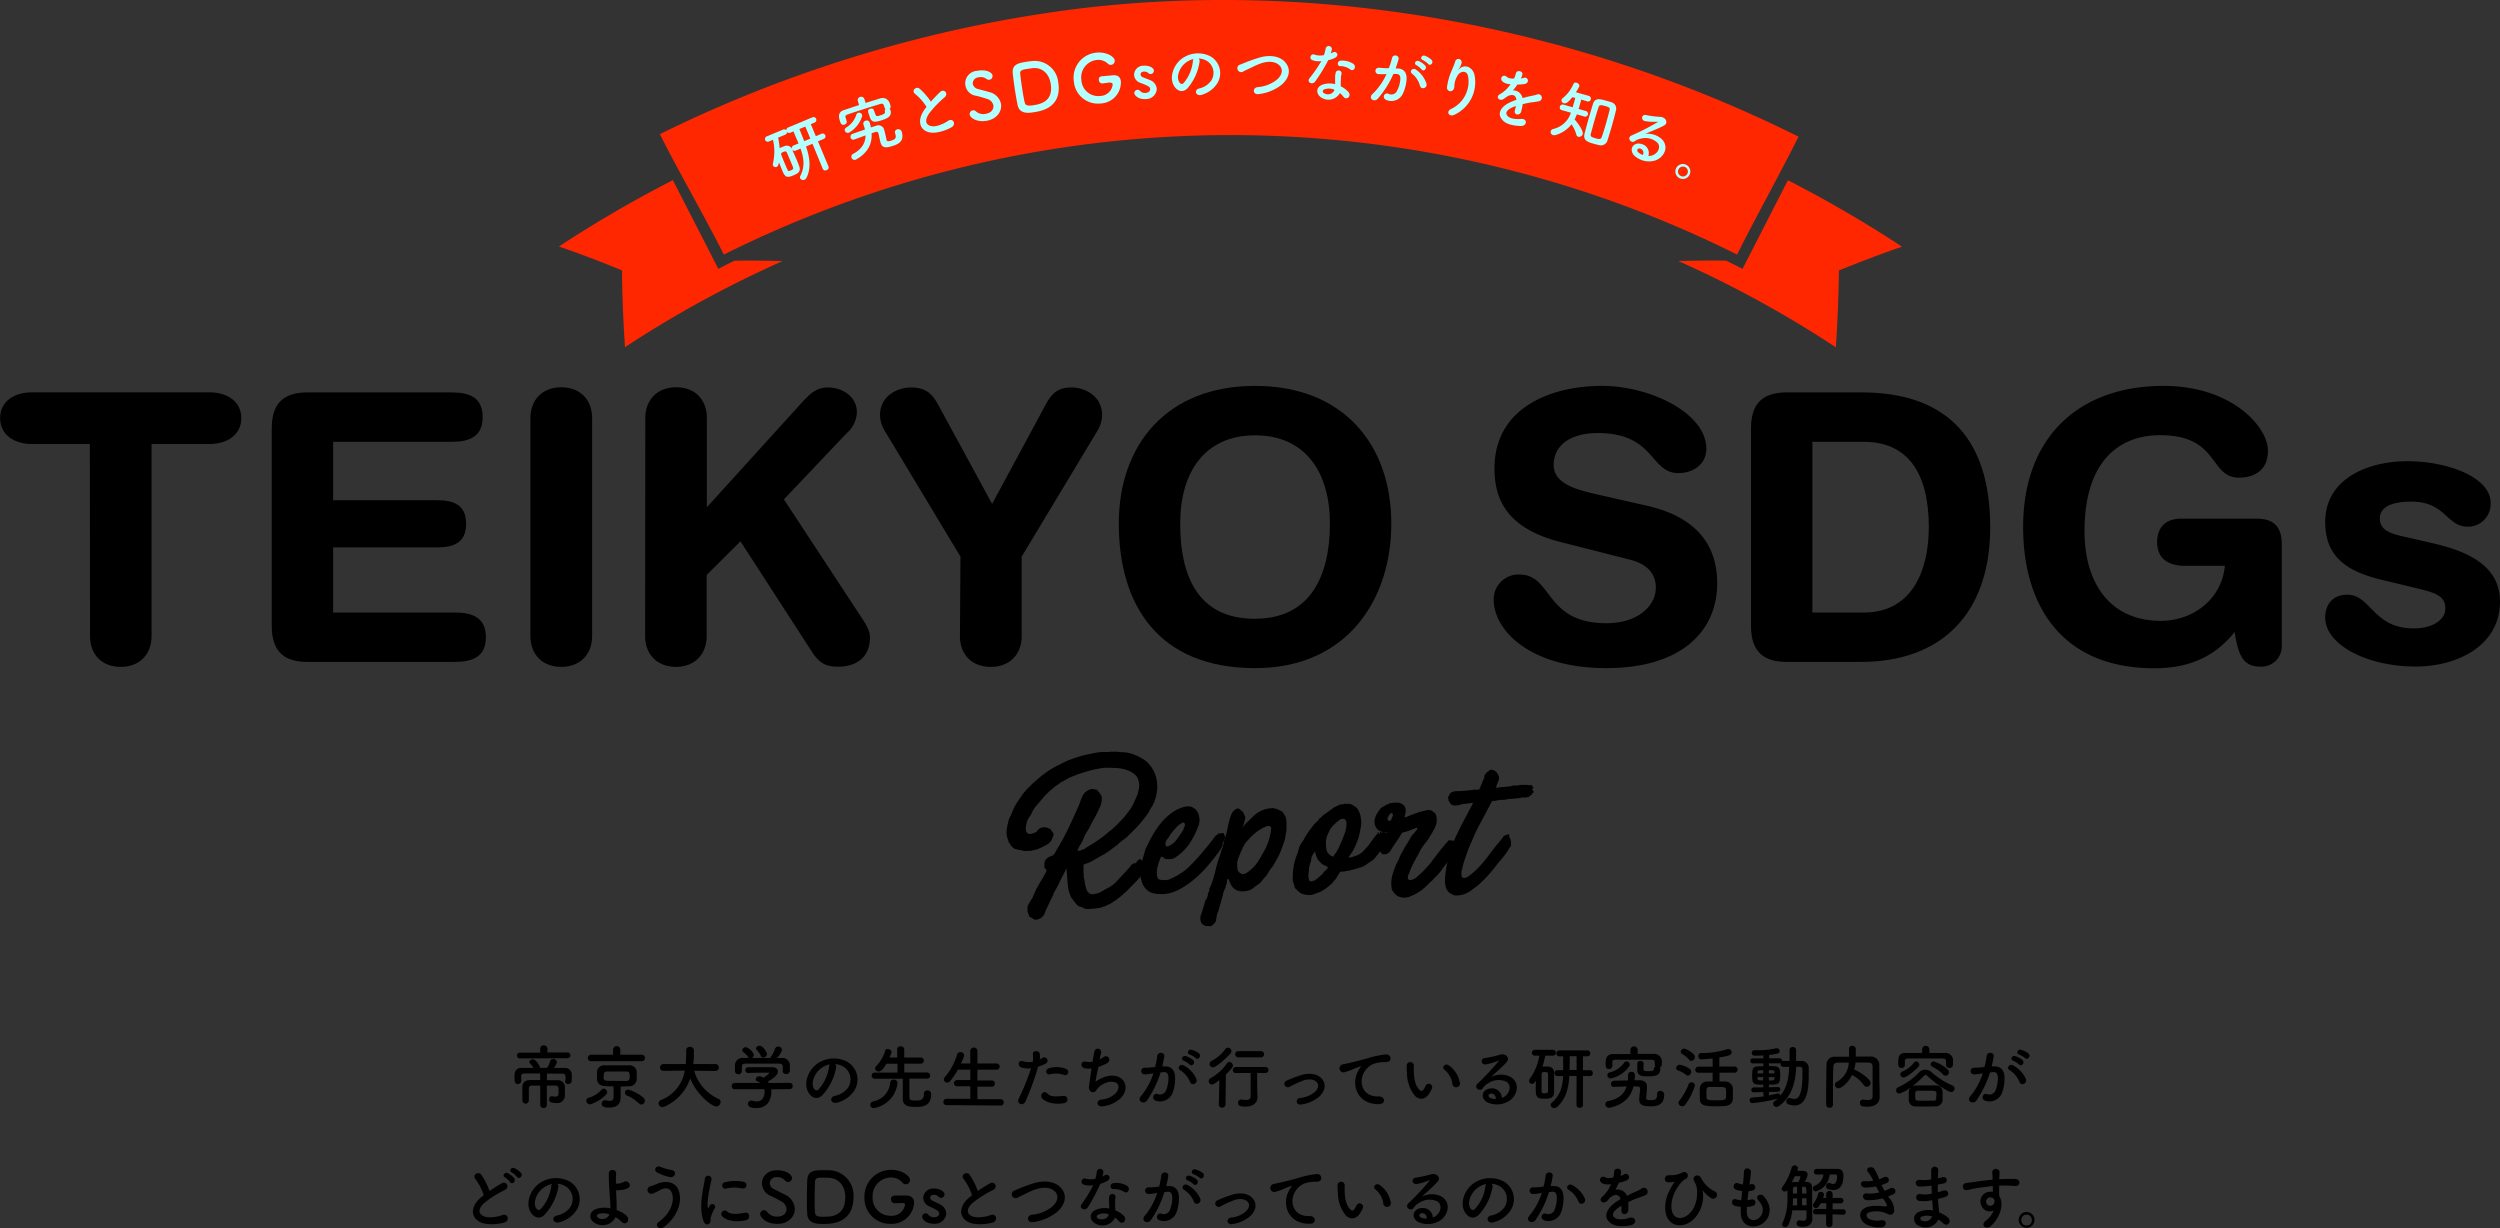 <svg xmlns="http://www.w3.org/2000/svg" width="647.86" height="318.32" viewBox="0 0 647.86 318.32"><rect x="0" y="0" width="647.86" height="318.32" fill="#333333" stroke="none"/><defs><style>.cls-1{fill:#ff2700;}.cls-2{fill:#b4ffff;}</style></defs><g id="レイヤー_2" data-name="レイヤー 2"><g id="レイヤー_1-2" data-name="レイヤー 1"><path class="cls-1" d="M190.37,67.56q-2.12,1-4.21,2.12l-11.79-23a318.88,318.88,0,0,0-29.53,17.2q8.32,2.88,16.34,6.18.1,10,.79,19.9a286,286,0,0,1,40.82-22.3c-4.1-.12-8.24-.16-12.42-.09Z"/><path class="cls-1" d="M463.35,46.67l-11.79,23q-2.1-1.08-4.21-2.12c-4.18-.07-8.32,0-12.42.09A286,286,0,0,1,475.75,90q.67-9.87.79-19.9,8-3.28,16.34-6.18a318.88,318.88,0,0,0-29.53-17.2Z"/><path class="cls-1" d="M466.07,35.42c-58-29-124.56-40.89-187.38-33.08A340.71,340.71,0,0,0,171,34.76c4.65,9.31,11.93,21.9,16.58,31.21a293.84,293.84,0,0,1,262.58,0c4.65-9.31,11.27-21.25,15.92-30.55Z"/><path d="M261.39,218.12c-.12-.35-.24-.69-.34-1a4.16,4.16,0,0,1-.2-1.08,6.49,6.49,0,0,1,.09-1.46,20.23,20.23,0,0,1,.49-2.16,5.38,5.38,0,0,1,.29-.68,4.81,4.81,0,0,0,.34-.67c.18-.48.4-1,.65-1.58a10.79,10.79,0,0,1,.88-1.57c.33-.51.68-1,1.06-1.55s.73-1,1.06-1.38.67-.77.94-1,.53-.55.79-.79.52-.47.79-.7.57-.48.9-.78a23.52,23.52,0,0,1,2.43-1.87c.75-.5,1.6-1,2.56-1.51v.05l1.1-.59c.29-.15.54-.28.77-.38l.65-.3.77-.31c.75-.27,1.52-.52,2.31-.77s1.59-.43,2.37-.58l1.26-.27,1.17-.22,1.17-.1a4,4,0,0,1,.54,0h.58l.47,0,.57-.07.49,0,.29,0,.3,0,.6,0a2.58,2.58,0,0,1,.61.11c.48,0,1,0,1.51.07a5.69,5.69,0,0,1,1.37.29h0a12.33,12.33,0,0,1,4,2,8.41,8.41,0,0,1,2.65,4.5,9.12,9.12,0,0,1,.23,1.93c0,.33,0,.66-.05,1a8.53,8.53,0,0,1-.13.94,11.58,11.58,0,0,1-.36,1.49,8.15,8.15,0,0,1-.59,1.4h.05a7.49,7.49,0,0,1-.41.63,8.13,8.13,0,0,0-.49.81l.09,0-.63.95-.32.44-.76,1a23.66,23.66,0,0,1-1.89,2.18c-.66.68-1.35,1.36-2.07,2.05h0a4.8,4.8,0,0,1-1.1.95,10.1,10.1,0,0,0-1.46,1.17h0l-.22.27h-.09l-2.12,1.61-1.53,1c.12-.12.16-.17.11-.16a1.17,1.17,0,0,0-.22.14l-.29.2q-.13.09-.09.09l-.41.14h.05l-1.31.76a8.75,8.75,0,0,1-1.57.81l-1.13.41q-.23.09-.18.6a2.92,2.92,0,0,1,0,.74.63.63,0,0,1,0,.16.41.41,0,0,0,0,.16V226c0,.15,0,.26,0,.31a.54.54,0,0,1,.07.27,2.46,2.46,0,0,1,0,.46,2,2,0,0,0,0,.22,1.08,1.08,0,0,0,.05.25l.13.47c0,.24.07.52.11.83a8.88,8.88,0,0,0,.21,1,6.31,6.31,0,0,0,.31.9,1.34,1.34,0,0,0,.45.59,1,1,0,0,0,.14.17.48.48,0,0,0,.31.18.09.09,0,0,1,.07,0,.2.2,0,0,0,.11,0l.34.09h.38l.14-.09s0,0,0,0a4.5,4.5,0,0,0,2-.69,16.49,16.49,0,0,1,1.82-1l.23-.13.22-.18c.18-.12.31-.21.38-.27a1.35,1.35,0,0,1,.21-.13,1.15,1.15,0,0,0,.2-.16,4.15,4.15,0,0,1,.43-.38l3.69-4,.27-.41v0a.46.46,0,0,0,.13-.2c0-.07.12-.11.27-.11h0l.45-.32h.27a.1.1,0,0,0,.18,0,1.55,1.55,0,0,1,.29-.42,2.82,2.82,0,0,0,.25-.29h0l.5-.41c.09.15.16.23.22.25a.28.28,0,0,0,.18,0,1.35,1.35,0,0,1,.2.27,1.09,1.09,0,0,1,.16.4l.32-.09a.91.91,0,0,1,.24.47,3.38,3.38,0,0,1,0,.47l.45-.26a4,4,0,0,1-.59,1.61c-.27.4-.49.71-.67.95l-.14.27v-.14c-.15.27-.25.46-.31.55l-.32.35c-.3.34-.68.75-1.15,1.24s-1,1-1.5,1.53-1.08,1-1.62,1.51a10.28,10.28,0,0,1-1.49,1.13l.05,0-.32.25-.16.11-.11.07-.18.06-.31.27-.68.41-.4.18-.36.16a1.35,1.35,0,0,0-.32.15l-.36.19a.15.15,0,0,0-.09,0l-.09,0-.45.18a5,5,0,0,1-1.06.25l-1.23.15c-.42,0-.84.06-1.24.07a3.19,3.19,0,0,1-1.24-.2,1.84,1.84,0,0,0-.67-.34,5.35,5.35,0,0,1-.63-.2,3.42,3.42,0,0,1-.93-.92c-.34-.47-.68-.91-1-1.33a12,12,0,0,1-.63-1.75,11.53,11.53,0,0,1-.27-1.76l-.27-3.28,0-.81-1.8,3.5v0l-.27.67-1.67,3,.36-.63-.13.5-.18.27L271,235.94l-.36.95v0a2.76,2.76,0,0,1-1.35,1.25c-.18.07-.4.12-.65.19a1.26,1.26,0,0,1-.88-.19,1.56,1.56,0,0,0-.38-.27l-.36-.17a1.2,1.2,0,0,1-.27-.21.43.43,0,0,1-.11-.33,4.14,4.14,0,0,0-.18-.41,2.79,2.79,0,0,1-.18-.54v-.9a1.74,1.74,0,0,1,.27-1l.9-1.49v.05l.27-.54h-.05a1.49,1.49,0,0,1,.18-.34,1.32,1.32,0,0,0,.18-.42l.41-.95c.42-.78.88-1.6,1.39-2.45s1-1.67,1.35-2.45h0a.47.47,0,0,0-.23-.54.59.59,0,0,1-.31-.46V224a2.57,2.57,0,0,1,.09-.67,1.73,1.73,0,0,1,.36-.66,4,4,0,0,1,.76-.63h0l.09,0,1-.4v0a.17.17,0,0,1,.05-.13l.36-.36.18-.41.81-1.4a.65.65,0,0,0,.2-.27.77.77,0,0,1,.07-.17c.27-.45.51-.88.74-1.29s.47-.87.74-1.41l1-2,.27-.63.27-.54.32-.68L279,210h0l.06-.15s0,0,.07-.16l.36-.77h0c.18-.44.35-.9.51-1.37a7.52,7.52,0,0,1,.43-1,3.62,3.62,0,0,1,.29-.61,3.06,3.06,0,0,1,.34-.47,4.18,4.18,0,0,1,.81-.63,2.82,2.82,0,0,1,1-.36.4.4,0,0,1,.36,0,2.24,2.24,0,0,0,.58.07c.33.06.5.12.52.2s.1.17.25.29l.54.63h-.14a.93.93,0,0,1,.43.54,2.32,2.32,0,0,1,.11.63,3.16,3.16,0,0,1-.09,1.08l-.27,1-.85,1.78c-.3.61-.62,1.22-1,1.82v0l-1.12,2.2-.32.54c-.15.21-.31.46-.47.74a6.49,6.49,0,0,0-.43.88,12,12,0,0,1-.54,1.22,8.59,8.59,0,0,1-.72,1.21v0l-.4.89-.09.36v0l.72-.18h0v.09l.41-.27.45-.05-.09-.08a.45.45,0,0,1,.27-.05l-.05.05h.07a4.41,4.41,0,0,0,.38-.36c1.05-.6,2.08-1.24,3.08-1.92a24.57,24.57,0,0,0,2.86-2.22,17.14,17.14,0,0,0,1.73-1.47q.88-.83,1.65-1.68a15.82,15.82,0,0,0,1.17-1.35c.45-.57.85-1.11,1.21-1.62a14.16,14.16,0,0,0,.92-1.8c.32-.73.58-1.31.79-1.76l.18-.76a.79.79,0,0,0,.07-.37c0-.09,0-.17.11-.27V204a1.45,1.45,0,0,0,.07-.77c-.05-.29-.1-.58-.16-.85a2.55,2.55,0,0,0-.49-1.13,3.6,3.6,0,0,0-.9-.85,5.06,5.06,0,0,0-1.15-.65,11.38,11.38,0,0,0-1.24-.43,10.36,10.36,0,0,0-1.89-.29c-.66,0-1.29-.07-1.89-.07-.39,0-.77,0-1.15,0s-.74.08-1.1.14a24.08,24.08,0,0,0-2.92.63c-1,.27-1.94.57-2.93.9l-.25.09-.06,0-.14.07-.4.18a12.45,12.45,0,0,0-1.74.74l-1.32.75-.41.17-.49.37-.41.29-.52.36q-.28.19-.78.6l-.7.61c-.17.14-.32.28-.47.43l-.52.5a7,7,0,0,0-.74.8v0c-.63.75-1.25,1.47-1.85,2.16a7.94,7.94,0,0,0-1.39,2.29c-.15.25-.36.55-.61.93a2.73,2.73,0,0,0-.47,1.05,6.09,6.09,0,0,0-.21.82,5.45,5.45,0,0,0-.09,1.12,1.4,1.4,0,0,0,.36.9,1.25,1.25,0,0,0,1.2.18c.39-.12.68-.23.87-.31a3,3,0,0,0,.41-.23.35.35,0,0,0,.13-.2.55.55,0,0,1,.16-.25,4,4,0,0,1,.52-.38,1.52,1.52,0,0,1,.61-.21,2.29,2.29,0,0,1,1.17,0,6.45,6.45,0,0,1,1.08.49l.09.27s0,0,0,0a3.71,3.71,0,0,1,.52.72,1.07,1.07,0,0,1-.07.86v-.14a3.06,3.06,0,0,1-1.57,2.2,3.64,3.64,0,0,1-.57.32l-.69.36-1.22.54-.43.18s0,0,0,0,0-.05,0-.06-.14,0-.38.06l-.86.23h-.85l-.14.05-.47,0-.61-.06a.79.79,0,0,0-.45-.14l-.88-.16a3.27,3.27,0,0,1-.6-.16,1.44,1.44,0,0,1-.52-.27,3.73,3.73,0,0,1-.61-.54l-.45-.76C261.46,218.47,261.39,218.34,261.39,218.12Z"/><path d="M300.9,222a13,13,0,0,0-.79,2.14,7.59,7.59,0,0,0-.34,2.09,4,4,0,0,0,.18,1.17.72.72,0,0,0,.5.5,3.28,3.28,0,0,0,.76.17H302a3,3,0,0,0,.79-.08,19.65,19.65,0,0,0,3.78-2.07,13.18,13.18,0,0,0,1.82-1.56q.93-.92,1.8-1.89c.59-.64,1.14-1.28,1.65-1.91s1-1.17,1.35-1.62a4.15,4.15,0,0,0,.36-.43l.47-.61c.16-.2.32-.41.47-.62l.36-.5.29-.34a.47.47,0,0,1,.39-.06s0,0,0-.07a.59.59,0,0,1,.07-.2.46.46,0,0,1,.11-.16c0-.05.1,0,.16,0a.46.46,0,0,0,.36,0s.07,0,.13.1a1.2,1.2,0,0,1,.41-.19c.21-.05.34,0,.4.32a.14.14,0,0,0,.05.09l.09.09.09.2a.27.27,0,0,1-.05.25l.14.07.13,0-.9,1.94s0,0,.09,0,.08.05.05.13a6.07,6.07,0,0,1-.81,1.49,46.69,46.69,0,0,1-2.88,3.71,32,32,0,0,1-3.58,3.6,22.16,22.16,0,0,1-4,2.75,9.67,9.67,0,0,1-4.1,1.19l-1.12,0a7.09,7.09,0,0,1-1.17-.13,4.09,4.09,0,0,1-1.08-.34,3,3,0,0,1-.9-.6,4.3,4.3,0,0,1-.68-.77,5.55,5.55,0,0,1-.54-1,.94.94,0,0,1-.11-.38.76.76,0,0,0-.11-.33,4.71,4.71,0,0,1-.23-1.09,7,7,0,0,1,0-1.12,2.47,2.47,0,0,0,.09-.81l.09-.7c0-.22.08-.45.14-.7a3.15,3.15,0,0,0,.13-.6,3.23,3.23,0,0,1,.14-.61l.63-2.25c.57-1.29,1.2-2.54,1.89-3.76a23.08,23.08,0,0,1,2.31-3.35,15,15,0,0,1,2.82-2.61,9.81,9.81,0,0,1,3.42-1.53,6.24,6.24,0,0,1,1.19,0,1.62,1.62,0,0,1,1,.46,1.17,1.17,0,0,1,.59.49,3,3,0,0,1,.76,1.76,3.07,3.07,0,0,1,.09,1,9.19,9.19,0,0,1-.18,1.12.56.56,0,0,0-.18.37,22.75,22.75,0,0,1-2.27,4.47,13.26,13.26,0,0,1-3.58,3.49,3.27,3.27,0,0,1-1,.43,4.66,4.66,0,0,1-1.37,0l-.09,0a.26.26,0,0,0-.14,0c-.06,0-.08,0-.07,0s0-.05-.06-.11a.82.82,0,0,1-.48-.29A1,1,0,0,0,301,222Zm1.17-3a1.46,1.46,0,0,1,0,.2s0,0,0,0l.05,0a.6.6,0,0,1,.11.13.15.15,0,0,0,.09,0l.14,0h.13a4.81,4.81,0,0,0,2.3-1.71c.6-.81,1.14-1.6,1.62-2.38a2.33,2.33,0,0,0,.29-.64,1.84,1.84,0,0,1,.25-.54.93.93,0,0,0,0-.31.92.92,0,0,0-.07-.36.36.36,0,0,0-.22-.23.84.84,0,0,0-.47.09l-.77.52a4.91,4.91,0,0,0-.63.61c-.51.54-.87.95-1.08,1.22s-.37.48-.49.65a3.89,3.89,0,0,0-.34.52c-.11.18-.29.45-.56.81a.59.59,0,0,0-.21.33.72.72,0,0,1-.15.34.7.7,0,0,1-.05.25.47.47,0,0,0,0,.29c0-.06,0,0,0,0A1.06,1.06,0,0,0,302.07,219Zm14.26-2.83c0,.06,0,.06.05,0Z"/><path d="M318.27,227.62a1,1,0,0,0-.3.63c0,.3-.08.53-.11.67a.25.25,0,0,1,0,.21,1.14,1.14,0,0,0-.09.16,3.15,3.15,0,0,0-.18.33.59.59,0,0,0,0,.21.47.47,0,0,1,0,.17.62.62,0,0,1-.15.27l-.23.54-.18.54-.11.34a.27.27,0,0,0,0,.12.36.36,0,0,1,0,.11s-.05.16-.11.33c-.15.6-.34,1.28-.56,2s-.38,1.33-.47,1.76a2.22,2.22,0,0,0-.23.49q-.09.27-.18.63a.52.52,0,0,0-.09.29v.34a1.37,1.37,0,0,1-.13.4,1.33,1.33,0,0,1-.41,1.08,6.53,6.53,0,0,1-.85.73.33.33,0,0,1-.36,0,1.2,1.2,0,0,1-.43,0l-.47,0a1.89,1.89,0,0,1-1.35-.9,2.84,2.84,0,0,1,0-2.16l.27-.81c.12-.36.23-.73.34-1.1s.2-.72.29-1a2.82,2.82,0,0,1,.18-.59,3.79,3.79,0,0,1,.2-.34,1.94,1.94,0,0,0,.21-.34,2.69,2.69,0,0,0,.18-.58,2.34,2.34,0,0,0,.09-.38q0-.08,0-.09a.14.14,0,0,1,0-.09c0-.05.07-.18.16-.38s.14-.35.16-.41l0-.11v-.11a2.06,2.06,0,0,1,.14-.45c.09-.24.2-.5.33-.77a3.33,3.33,0,0,0,.3-.81,28.48,28.48,0,0,0,.83-2.88c.25-1.08.55-2.14.88-3.19a8.25,8.25,0,0,0,.42-1.24c.11-.41.24-.82.39-1.24a8.43,8.43,0,0,0,.47-1.62,7.77,7.77,0,0,1,.47-1.62c.12-.36.23-.78.34-1.26s.21-1,.31-1.46.22-1,.34-1.44a9,9,0,0,1,.41-1.24,3.38,3.38,0,0,1,.54-1.06,3,3,0,0,1,.9-.69q.23-.18.72,0l.15.13a.94.94,0,0,1,.16.14l.32.22a.24.24,0,0,1,.06.09.31.31,0,0,0,.12.09.81.81,0,0,1,.33.47,5.89,5.89,0,0,0,.3.7.67.67,0,0,1,.09.54,6,6,0,0,1-.18.9,8.82,8.82,0,0,1-.32,1c-.12.3-.21.51-.27.62a13.89,13.89,0,0,1,1.6-1.75c.58-.54,1-1,1.37-1.31a6.79,6.79,0,0,1,2.43-1.55,8.39,8.39,0,0,1,2.16-.47.37.37,0,0,0,.27,0,.45.45,0,0,1,.32,0,1.49,1.49,0,0,0,.47.13,1.46,1.46,0,0,1,.52.18l.76.34a1.75,1.75,0,0,1,.77.61,2.06,2.06,0,0,0,.31.53,1.61,1.61,0,0,1,.27.59c.06,0,.11.2.16.61a13.47,13.47,0,0,1,.07,1.35c0,.49,0,1-.05,1.39a2.69,2.69,0,0,1-.13.83,9.79,9.79,0,0,1-.43,2.14c-.23.71-.47,1.39-.74,2.05a13.65,13.65,0,0,1-1,2.2c-.4.73-.8,1.42-1.19,2.07-.27.34-.52.68-.76,1a10.06,10.06,0,0,0-.63,1.08,2.08,2.08,0,0,0-.3.38,1.08,1.08,0,0,1-.38.39,11.69,11.69,0,0,1-.79,1,5.87,5.87,0,0,1-.87.86,13.77,13.77,0,0,0-1.53,1.12,3.41,3.41,0,0,1-1.17.52A7.06,7.06,0,0,1,322,231a4.17,4.17,0,0,1-1.4-.25,3.13,3.13,0,0,1-1.3-1,4.18,4.18,0,0,1-.45-.81l-.41-.9a1.29,1.29,0,0,1-.09-.2A.51.51,0,0,1,318.27,227.62Zm2.52-4.91a.42.42,0,0,1-.05.32,2,2,0,0,0-.13.32c0,.15,0,.42,0,.83s.05.69.05.88a1.2,1.2,0,0,0,.13.51,1.62,1.62,0,0,0,.41.54,1.39,1.39,0,0,0,.58.34,1.07,1.07,0,0,0,.68,0,.51.51,0,0,0,.27-.1,1.69,1.69,0,0,1,.27-.13c.33-.21.57-.37.72-.49s.37-.32.67-.59a8.73,8.73,0,0,0,1.69-2c.52-.84,1-1.7,1.51-2.57a15.4,15.4,0,0,0,1.71-4.91,3.27,3.27,0,0,0,.06-.42c0-.14,0-.29.07-.47a.73.73,0,0,0-.31-.63,1.76,1.76,0,0,0-.77-.1,2.2,2.2,0,0,1-.63.3,1.65,1.65,0,0,0-.58.29,9.66,9.66,0,0,0-2,1.37,14.43,14.43,0,0,0-1.71,1.69,6.72,6.72,0,0,0-1.39,2.05C321.63,220.56,321.21,221.58,320.79,222.71Z"/><path d="M345.49,209.4a2.41,2.41,0,0,1,.52-.32l.65-.31.45-.21a1.27,1.27,0,0,1,.54-.11H348a.36.36,0,0,0,.27-.14h0a4.72,4.72,0,0,1,1.08.05.79.79,0,0,1,.59,0,2.71,2.71,0,0,1,.49.22,9.69,9.69,0,0,1,.88.54,2.28,2.28,0,0,1,.65.77,5.15,5.15,0,0,1,.65,1.79,10.84,10.84,0,0,1,.16,1.85,26.73,26.73,0,0,1-.54,2.88,16.88,16.88,0,0,1-1.89,4.5l-.18.23a4.62,4.62,0,0,0-.27.4l-.27.43a.7.7,0,0,0-.13.25s.15,0,.38,0a5.55,5.55,0,0,0,.74-.2l1.08-.36a8.16,8.16,0,0,0,.92-.52,3.38,3.38,0,0,0,.68-.56l.58-.65c.2-.23.43-.47.7-.74a16.6,16.6,0,0,1,1-1.42c.42-.53.78-1,1.08-1.42l.45-.41h0q-.18-.26,0-.36s0,0,.07.09.13.18.16.18,0,.18,0,.16,0,0,0,.16q.36-.18.27-.36c-.07-.12,0-.24.27-.36v.18c0,.06.11.1.24.11s.22,0,.25-.07.14-.08.16-.24.07-.26.16-.29a.33.33,0,0,1-.09.26.92.92,0,0,0,.29-.15.92.92,0,0,1,.2-.16.39.39,0,0,1-.11.43c-.14.13-.1.26.11.38a1.18,1.18,0,0,1,.23-.4c.15.06.22.14.22.24a.33.33,0,0,1-.09.25.44.44,0,0,1-.09.29c-.06.08-.07.15,0,.2.18,0,.27,0,.27-.08h0c-.12.24-.22.46-.31.67a1.6,1.6,0,0,0-.14.63,1.06,1.06,0,0,0-.22.47,1.39,1.39,0,0,1-.23.52l-.54,1a7.24,7.24,0,0,1-.58.93,2.21,2.21,0,0,0-.21.33.36.36,0,0,1-.15.21c-.27.35-.53.69-.77,1a4.67,4.67,0,0,1-1,.91l-1.44,1a5.43,5.43,0,0,1-2,.87c-.27.1-.76.24-1.46.43a10.53,10.53,0,0,1-1.91.38,1.12,1.12,0,0,1-.7.1.71.71,0,0,0-.65.17l-.32.27s0,.06,0,.07a.23.23,0,0,1,0,.09,1.57,1.57,0,0,1-.24.38c-.18.22-.29.34-.32.39a.19.19,0,0,0,0,.11.21.21,0,0,1-.05.11l-.27.39a6.9,6.9,0,0,0-.72.83,4.27,4.27,0,0,1-.94.88,9.11,9.11,0,0,1-1.31,1,7.22,7.22,0,0,1-1.62.81l-1.1.41a3.51,3.51,0,0,1-1.15.18,5.65,5.65,0,0,1-1.08-.11,10.32,10.32,0,0,1-1-.29c-.21-.16-.42-.31-.63-.48a3,3,0,0,1-.54-.52,1,1,0,0,1-.48-.56c-.07-.22-.14-.45-.2-.69l-.16-.41a1.25,1.25,0,0,1-.06-.4,1.35,1.35,0,0,1-.09-.9,15.29,15.29,0,0,1,.22-3.13,15.69,15.69,0,0,1,.9-3.08c.12-.33.23-.7.34-1.11a8,8,0,0,1,.38-1.14c.12-.18.23-.36.32-.52a2.23,2.23,0,0,1,.36-.48q0-.27.18-.27a18.32,18.32,0,0,1,1.35-2.27c.51-.73,1.05-1.44,1.62-2.14a2.55,2.55,0,0,1,.4-.33.71.71,0,0,0,.27-.3,1.57,1.57,0,0,0,.41-.49.85.85,0,0,1,.4-.4.75.75,0,0,0,.27-.21,1.8,1.8,0,0,0,.18-.25ZM344,224.65a7.68,7.68,0,0,0-.93-.49,2.59,2.59,0,0,1-.87-.64,4.79,4.79,0,0,1-.63-.74,3.87,3.87,0,0,1-.36-.65,4.1,4.1,0,0,1-.23-.7c-.06-.25-.13-.56-.22-.92a.16.16,0,0,1,0,.09.44.44,0,0,0,0,.13,4.47,4.47,0,0,0-.54.75,3.35,3.35,0,0,0-.4.87,1.6,1.6,0,0,0,0,.27.56.56,0,0,1,0,.21,1.25,1.25,0,0,0-.09.29c0,.12-.08.29-.14.5a5.1,5.1,0,0,0-.36,1.55,15.08,15.08,0,0,1-.18,1.55,2.7,2.7,0,0,0,.07.63,3.38,3.38,0,0,1,.07.63l.27.41a.45.45,0,0,1,.29,0s.11,0,.2,0,.19-.13.38-.13a.58.58,0,0,0,.43-.14.67.67,0,0,1,.27-.22,2.41,2.41,0,0,0,.36-.23l.45-.43.5-.42a1.53,1.53,0,0,1,.36-.32l.11-.07a.19.19,0,0,0,0-.09,4,4,0,0,1,.25-.38,3.53,3.53,0,0,1,.34-.31l.2-.16.18-.16a1.48,1.48,0,0,0,.23-.32.22.22,0,0,0,.09-.15Zm1.53-2.7a1.54,1.54,0,0,0,.22-.36.86.86,0,0,1,.23-.32,8.58,8.58,0,0,0,.9-1.5c.3-.62.57-1.23.83-1.85s.48-1.18.67-1.71a10.36,10.36,0,0,0,.39-1.15c0-.27.06-.48.09-.65a4,4,0,0,0,.06-.43,2,2,0,0,0,0-.36v-.49a.86.86,0,0,0-.59-.86,1.26,1.26,0,0,0-1.21.23,10.54,10.54,0,0,0-1.69,1.48,3.82,3.82,0,0,0-.83,1.13c-.06.15-.17.38-.32.7a4.12,4.12,0,0,0-.27.65,1.58,1.58,0,0,0-.25.63,1.59,1.59,0,0,1-.15.63,1.8,1.8,0,0,1,0,.45,2.36,2.36,0,0,0,0,.38c0,.14,0,.32,0,.54a9.31,9.31,0,0,0,.11.93A2.4,2.4,0,0,0,345.54,222Z"/><path d="M375.6,217.72c.06.06.19.08.4.07a.62.62,0,0,1,.41.06c.14,0,.24,0,.29,0a.74.74,0,0,0,.16.2,1.91,1.91,0,0,1,.09.45.24.24,0,0,0,.17.22c.1.07.1.13,0,.19s-.12.12-.08.18a2.78,2.78,0,0,0,.08.47.53.53,0,0,1,0,.38c-.12.27-.22.53-.31.76a4.49,4.49,0,0,1-.36.73c-.16.21-.3.42-.45.65s-.3.46-.46.7a3,3,0,0,1-.35.54l-.59.76-.58.76a3,3,0,0,0-.36.55l-.54.67c-.16.18-.3.35-.43.52s-.29.32-.45.47-.36.33-.56.54a3,3,0,0,0-.34.38,1.82,1.82,0,0,1-.34.34c-.39.33-.74.65-1,.95s-.65.61-1,.94a2.8,2.8,0,0,0-.49.41,1.64,1.64,0,0,1-.59.36l-.67.47a6.86,6.86,0,0,1-.72.38l-.43.2-.29.14-.32.13-.54.2a4,4,0,0,1-2.77-.27,4.22,4.22,0,0,1-1.5-1.79,7.84,7.84,0,0,1-.09-2.37,8.8,8.8,0,0,1,.54-2.22c.15-.45.3-.89.47-1.31a8.08,8.08,0,0,1,.61-1.26,7.94,7.94,0,0,0,.44-1,11.12,11.12,0,0,1,.68-1.41c.21-.35.45-.79.72-1.33a13.81,13.81,0,0,0,.77-1.19c.21-.38.45-.79.72-1.24a2.9,2.9,0,0,1,.58-.83c.33-.38.61-.72.86-1a1.4,1.4,0,0,0,.36-.69c0-.15-.29-.1-.86.17l-.67.25-.84.32-.81.27a2.48,2.48,0,0,1-.6.11.54.54,0,0,0-.21.13,2,2,0,0,1-.16.23c-.47.78-.95,1.51-1.41,2.18s-1,1.44-1.46,2.28a4.64,4.64,0,0,1-.72.65,1.39,1.39,0,0,1-.91.2h-.22a.78.78,0,0,1-.32-.09.9.9,0,0,1-.24-.29,1.33,1.33,0,0,0-.34-.38c-.06,0-.08-.07,0-.12a.15.15,0,0,0,0-.16.1.1,0,0,1,0-.15c0-.05,0-.08,0-.12s.06-.14,0-.27a.31.31,0,0,1,0-.31l.2-.2a.24.24,0,0,0,0-.3,1.73,1.73,0,0,0,.18-.29l.31-.58.34-.65a5.12,5.12,0,0,1,.25-.46c.15-.29.27-.54.38-.71l.27-.48c.07-.13.09-.2.07-.2a.46.46,0,0,0-.3,0c-.13.05-.2,0-.2,0a2,2,0,0,1-1.26-.2,3,3,0,0,1-1-.61,4.18,4.18,0,0,0-.34-.63,1.43,1.43,0,0,1-.24-.67,3,3,0,0,1,0-1,3.75,3.75,0,0,1,.31-1.08l.29-.56c.08-.14.15-.25.21-.34l.22-.31q.13-.18.36-.54a2.77,2.77,0,0,1,.81-.63,6.71,6.71,0,0,0,.9-.54,1.38,1.38,0,0,1,.32-.07.47.47,0,0,0,.31-.2A6.55,6.55,0,0,1,362,208a2.72,2.72,0,0,1,1.53.47,1.81,1.81,0,0,1,.72,1.21,3.63,3.63,0,0,1-.31,1.92l0,0s0,0,0,.05a.27.27,0,0,0,.22.13,7.44,7.44,0,0,0,1.22-.45c.63-.27,1.32-.52,2.07-.77s1.46-.42,2.13-.56a2,2,0,0,1,1.42.07,4,4,0,0,0,.52.38,1.67,1.67,0,0,1,.43.41,1.93,1.93,0,0,1,.26.58,3.09,3.09,0,0,1,.1.88v.49a4.92,4.92,0,0,1-.57,1.9c-.31.6-.63,1.16-1,1.71a10,10,0,0,1-1.26,1.91,15,15,0,0,0-1.4,2,5.38,5.38,0,0,0-.27.52l-.18.38-.2.38c-.08.14-.17.31-.3.52s-.34.63-.49.9-.3.56-.45.86-.31.63-.47,1a12.77,12.77,0,0,0-.52,1.36,2.15,2.15,0,0,0-.36,1.39.59.59,0,0,0,.56.43,2.35,2.35,0,0,0,1-.27,3.35,3.35,0,0,0,1-.74c.27-.24.59-.54,1-.9s.74-.74,1.1-1.13.7-.76,1-1.12a5.92,5.92,0,0,0,.7-.95c.3-.36.68-.85,1.15-1.46s.86-1.13,1.19-1.56a8.14,8.14,0,0,0,.79-.92,6,6,0,0,1,.79-.88.79.79,0,0,1,.27-.31A.35.35,0,0,1,375.6,217.72Zm-14.72-6.84a.94.94,0,0,1-.29-.16c-.11-.07-.26,0-.47.34s-.27.27-.25.27a2.56,2.56,0,0,1-.16.45,1.14,1.14,0,0,0-.16.54.38.38,0,0,0,.16.27.59.59,0,0,0,.34.09h.34a12.5,12.5,0,0,0,.51-1.19C361,211.11,361,210.91,360.88,210.88Z"/><path d="M381.72,208l-.52.11-.79.11-.74.09-.43,0-1.1.3a4.29,4.29,0,0,1-.74.13,2.28,2.28,0,0,1-.59,0,2.4,2.4,0,0,1-.58-.18.83.83,0,0,1-.39-.36c-.1-.18-.2-.34-.29-.49a.54.54,0,0,1-.18-.39,1.54,1.54,0,0,0-.09-.47l0,0a1.27,1.27,0,0,1,0-.32q.27-.45.45-.81a1,1,0,0,1,.38-.36,1,1,0,0,1,.47-.18,2.12,2.12,0,0,1,.61-.16l.52,0c.78,0,1.4-.07,1.87-.11s.93-.08,1.42-.12l.74-.13a5,5,0,0,1,.79,0,.84.84,0,0,0,.29,0,.76.76,0,0,1,.29-.05.37.37,0,0,0,.34-.24l.2-.47a2.7,2.7,0,0,1,.25-.61,4.6,4.6,0,0,0,.25-.61,2.49,2.49,0,0,1,.31-.72,1.18,1.18,0,0,0,.18-.77.77.77,0,0,1,.25-.49,1.82,1.82,0,0,0,.34-.49c.09-.12.18-.19.27-.19a2.15,2.15,0,0,0,.4-.31.94.94,0,0,1,.27-.2.56.56,0,0,1,.32-.05l.49.12a1.91,1.91,0,0,1,.52.26l.38.37a1.37,1.37,0,0,1,.29.42c.08.17.14.33.21.48a1.06,1.06,0,0,1,.06.51c0,.2,0,.4-.06.61a2.3,2.3,0,0,0-.16.36c-.08.18-.15.37-.23.56l-.2.56a1.53,1.53,0,0,0-.09.41l.27,0a1,1,0,0,1,.23,0,8,8,0,0,1,1.17-.16c.27,0,.65-.05,1.17-.11l.4,0,.56-.11.54-.14a2.22,2.22,0,0,1,.34-.07h.18a1.33,1.33,0,0,0,.79,0,2.34,2.34,0,0,1,.79-.13,3.58,3.58,0,0,0,.58,0,.94.94,0,0,1,.5,0,.5.5,0,0,0,.36,0,.65.65,0,0,1,.4.05.57.57,0,0,0,.25,0,.82.82,0,0,1,.25,0c.06.1.12.1.2,0s.14-.08.2,0a.31.31,0,0,1,.18.23l.32.41q0,.22-.12.24a.46.46,0,0,0-.24.12,1.81,1.81,0,0,0,.24.42.94.94,0,0,1,.21.48c-.09,0-.16,0-.18.08s-.12.11-.27.14a.22.22,0,0,0,0,.27c.06.09,0,.15-.14.18a.88.88,0,0,0-.31.11c-.15.08-.21.16-.18.25a.87.87,0,0,1-.5.2l-.58.07a2.47,2.47,0,0,1-.66,0c-.31,0-.5,0-.56.11a.31.31,0,0,1-.18.05h-.18c-.15,0-.4.06-.74.09l-1.06.09-1,.09a3.49,3.49,0,0,0-.61.09,3.33,3.33,0,0,1-1.1.11,5.84,5.84,0,0,0-1.64.25,2,2,0,0,1-.68,0c-.12,0-.26.08-.4.35s-.3.58-.61,1.17-.65,1.24-1,1.89-.71,1.29-1,1.87-.54,1-.63,1.15a5.41,5.41,0,0,0-.22.52l-.07.15-.09.16-.29.48c-.45,1-.8,1.78-1,2.29s-.44.94-.58,1.28-.29.69-.41,1-.3.85-.54,1.5-.46,1.36-.65,1.92a13.72,13.72,0,0,0-.52,2,2.73,2.73,0,0,0-.16.58,3.94,3.94,0,0,0,0,.72,1.35,1.35,0,0,0,.13.7.49.49,0,0,0,.38.22,1.41,1.41,0,0,0,.5,0l.47-.16a18.86,18.86,0,0,0,2.43-2,27.31,27.31,0,0,0,2-2.19c.61-.76,1.24-1.58,1.89-2.45s1.41-1.83,2.32-2.88a.42.42,0,0,1,.11-.16,1.2,1.2,0,0,0,.15-.16,5.36,5.36,0,0,0,.39-.58,1.17,1.17,0,0,1,.65-.45.27.27,0,0,0,.18-.07l.23-.15c.05,0,.09.06.09.11a.15.15,0,0,0,0,.11.18.18,0,0,0,.11-.13,1.56,1.56,0,0,1,.05-.16c0-.05,0-.06.09-.05a.88.88,0,0,1,.2.16s0,.11,0,.25,0,.17.07.11,0,0-.05.09-.07.08.05,0,.17,0,.06,0-.13.21-.06.45c.27.06.34.2.22.41a.22.22,0,0,0,.11.27.18.18,0,0,1,.07.27.37.37,0,0,0,0,.24.61.61,0,0,1-.07.34h.05l.09.09a3.1,3.1,0,0,1-.14.47.94.94,0,0,1-.31.43.38.38,0,0,0-.12.18.35.35,0,0,1-.11.18,3.65,3.65,0,0,1-.52.86c-.28.39-.59.79-.92,1.21s-.65.82-1,1.19l-.65.79c-.36.51-.89,1.19-1.6,2a26.75,26.75,0,0,1-2.4,2.54,22.25,22.25,0,0,1-2.84,2.25,6.21,6.21,0,0,1-2.88,1.12,7.33,7.33,0,0,1-.9.05,1.3,1.3,0,0,1-.81-.22.94.94,0,0,0-.45-.23,2.51,2.51,0,0,1-1-1,3.57,3.57,0,0,1-.42-1.24,6.21,6.21,0,0,1-.12-1.64c.05-.43.1-1,.16-1.59a23.56,23.56,0,0,1,.54-2.95c.27-1.13.54-2.09.81-2.9.15-.39.26-.69.32-.9a5.51,5.51,0,0,1,.18-.57c0-.16.12-.34.2-.54s.18-.48.34-.87.33-.77.38-.86.09-.17.13-.25a4.12,4.12,0,0,0,.23-.45l.65-1.41,3.24-6.13a.12.12,0,0,0,0-.11A.85.85,0,0,1,381.72,208ZM391,216.1s0,0,0,0,0,0,0,0Z"/><path d="M23.28,115.06h-15c-4.56,0-8.25-2.33-8.25-6.7s3.69-6.69,8.25-6.69h46c4.56,0,8.25,2.33,8.25,6.69s-3.69,6.7-8.25,6.7h-15v49.76c0,4.75-3.11,8-8,8s-7.95-3.2-7.95-8Z"/><path d="M70.42,111c0-7.08,3.69-9.31,9.31-9.31h37.35c4.65,0,8,1.36,8,6.4s-3.4,6.4-8,6.4H86.33v15.14h27c4.17,0,7.46,1.16,7.46,6.11s-3.29,6.11-7.46,6.11h-27v16.88h31.52c4.66,0,8.06,1.35,8.06,6.4s-3.4,6.4-8.06,6.4H79.73c-5.62,0-9.31-2.23-9.31-9.31Z"/><path d="M137.45,108.36c0-4.75,3.1-8,8-8s8,3.2,8,8v56.46c0,4.75-3.11,8-8,8s-8-3.2-8-8Z"/><path d="M167.23,108.36c0-4.75,3.1-8,8-8s7.95,3.2,7.95,8v23.09l25-27.55c1.84-1.94,3.49-3.49,6.31-3.49,3.78,0,7.56,2.33,7.56,6.4a7.45,7.45,0,0,1-2.62,5.43l-16.29,17.17,19.3,29.39c1.46,2.23,3,4.27,3,6.31,0,5.92-4.37,7.66-8.15,7.66-3.2,0-4.95-.77-7.08-4.17l-18.33-28.32L183.13,149v15.81c0,4.75-3.1,8-7.95,8s-8-3.2-8-8Z"/><path d="M248.9,144.25l-19.5-32.4a8.21,8.21,0,0,1-1.35-4.17c0-5.43,4.94-7.27,8-7.27,3.78,0,5.53,1.55,7.17,4.65l13.88,25.52,13.77-25.52c1.84-3.49,3.59-4.65,6.89-4.65,2.91,0,7.85,1.84,7.85,7.27a8.21,8.21,0,0,1-1.35,4.17l-19.5,32.4v20.57c0,4.75-3.1,8-8,8s-8-3.2-8-8Z"/><path d="M325.24,100c22.89,0,35.31,15.23,35.31,35.7,0,19.69-11.45,37.44-35.31,37.44-25,0-35.31-16.3-35.31-37.44C289.93,115.25,302.35,100,325.24,100Zm0,60.34c14.45,0,19.4-11.26,19.4-24.64s-6.4-22.89-19.4-22.89-19.4,9.5-19.4,22.89S310.3,160.36,325.24,160.36Z"/><path d="M426.8,131.06C441.35,134.36,445,143,445,151.14c0,12.61-9.5,22-28.71,22-20.17,0-29.2-10.09-29.2-17.65a6.4,6.4,0,0,1,6.7-6.6c8.63,0,6.4,12.61,22.5,12.61,8.25,0,12.81-4.56,12.81-9.22,0-2.81-1.36-5.91-6.79-7.27l-17.95-4.56c-14.45-3.69-17.07-11.64-17.07-19.11,0-15.52,14.36-21.34,27.84-21.34,12.41,0,27.06,7,27.06,16.3,0,4-3.39,6.3-7.27,6.3-7.38,0-6-10.38-20.86-10.38-7.37,0-11.44,3.4-11.44,8.25s5.82,6.4,10.86,7.56Z"/><path d="M453.76,111c0-7.08,3.69-9.31,9.32-9.31h19.4c17.36,0,33.27,7.57,33.27,34.92,0,22.12-12.32,34.92-33.57,34.92h-19.1c-5.63,0-9.32-2.23-9.32-9.31Zm15.91,47.73h13.39c12.7,0,16.78-11.35,16.78-22.12,0-13.77-5.24-22.12-16.88-22.12H469.67Z"/><path d="M591.31,167.44a5.28,5.28,0,0,1-5.43,5.33c-4.56,0-5.82-2.81-6.79-9-4.56,5.72-10.87,9.41-20.76,9.41-24.64,0-34.05-17-34.05-36.57C524.28,113,539,100,560.66,100c17.65,0,27.06,10.57,27.06,16.78,0,5.53-4.07,7-7.47,7-7.86,0-5-11-20.47-11-11,0-19.59,7.17-19.59,24.83,0,13.77,6.79,23.28,19.79,23.28,8.44,0,15.81-5.73,16.58-14.26H566.19c-3.4,0-7.18-1.26-7.18-6.11,0-3.88,2.23-6.11,6.21-6.11h19.59c4.66,0,6.5,2.32,6.5,6.69Z"/><path d="M623.8,119.52c10.77,0,21.63,4.27,21.63,10.77a5.88,5.88,0,0,1-5.91,6.2c-5.53,0-5.73-6.5-14.65-6.5-5,0-8.15,1.36-8.15,4.37,0,3.3,3.2,4.07,7.57,5l5.91,1.36c8,1.84,17.66,5.24,17.66,15.13,0,11.55-11.16,16.88-21.83,16.88-12.8,0-23.47-5.72-23.47-12.71,0-3.1,1.74-5.91,5.72-5.91,6.11,0,6.69,8.73,17.17,8.73,5,0,8.25-2.23,8.25-5.14,0-3.59-3.11-4.17-8.15-5.44l-8.34-2c-8.25-2-14.65-5.43-14.65-14.94C602.56,123.79,614,119.52,623.8,119.52Z"/><path d="M146.55,280.15v-.85c0-.9-.18-1.06-1-1.08-1.06,0-2.41,0-3.82,0v1.71l2.77,0a1.78,1.78,0,0,1,1.89,1.9c0,.43,0,1.33,0,1.78a2,2,0,0,1-2.3,2.23c-1.68,0-1.77-.52-1.77-.94s.24-.82.63-.82h.17a2.72,2.72,0,0,0,.75.11c.85,0,.88-.48.88-1.35s0-1.51-.72-1.51l-2.32,0,0,5.06a.86.86,0,0,1-1.71,0l0-5.06-2.22,0a.72.72,0,0,0-.74.72c0,.27,0,.72,0,1.21,0,.66,0,1.4,0,1.87v0a.81.81,0,0,1-.83.86.84.84,0,0,1-.84-.88c0-.38,0-1,0-1.64s0-1.31,0-1.73c0-1.28.79-1.82,2-1.84.86,0,1.72,0,2.61,0v-1.71c-1.46,0-2.87,0-3.91,0s-1,.4-1,.85v1h0a.88.88,0,0,1-.88.89c-.81,0-.85-.81-.85-1.57,0-.32,0-.67,0-.94a1.69,1.69,0,0,1,1.91-1.67c.93,0,1.94,0,3,0a7,7,0,0,0-.92-1.22.47.47,0,0,1-.15-.34c0-.36.47-.69.92-.69.81,0,1.82,1.79,1.82,2.11,0,0,0,.09,0,.13h1.87a8.4,8.4,0,0,0,.81-1.8.74.74,0,0,1,.74-.53,1,1,0,0,1,1,.85,4.28,4.28,0,0,1-.81,1.49c1,0,1.87,0,2.72,0a1.76,1.76,0,0,1,1.93,1.64c0,.23,0,.54,0,.84,0,.87,0,1.7-.93,1.7a.8.8,0,0,1-.85-.83Zm-11.83-5.87a.72.72,0,0,1-.74-.76.71.71,0,0,1,.74-.73H140v-1.05a.85.85,0,0,1,.92-.83.87.87,0,0,1,.94.83v0l0,1h5.28a.75.75,0,0,1,0,1.49Z"/><path d="M152.92,286.2a1,1,0,0,1-1-.95.81.81,0,0,1,.65-.78,7.08,7.08,0,0,0,3.33-2.09.74.74,0,0,1,.54-.27,1,1,0,0,1,.9.94.85.85,0,0,1-.23.56A10.12,10.12,0,0,1,152.92,286.2ZM159.78,275l-6.59,0a.79.79,0,0,1-.85-.81.83.83,0,0,1,.85-.86l5.69,0v-1.4a.94.94,0,0,1,1.87,0v1.4l5.64,0a.84.84,0,0,1,0,1.67Zm1,9.81v0c0,1.29-1,2.21-2.84,2.21-.77,0-2,0-2-1a.87.87,0,0,1,.83-.9l.23,0a4.91,4.91,0,0,0,1,.15c.65,0,1-.27,1-.92v-2.84c-.76,0-1.49,0-2.23-.06-1.32-.05-2-.76-2.06-1.75,0-.32,0-.64,0-1s0-.65,0-.93a1.82,1.82,0,0,1,2-1.7c.76,0,1.68,0,2.65,0l3.62,0A1.85,1.85,0,0,1,165,277.7c0,.29,0,.63,0,1s0,.72,0,1.05a1.93,1.93,0,0,1-2,1.76c-.72,0-1.44.06-2.16.06v3.2Zm2.4-5.87c0-1-.14-1.24-.85-1.26s-1.44,0-2.25,0c-1,0-2,0-2.81,0-.7,0-.83.5-.83,1.19a4.35,4.35,0,0,0,0,.52c.08.72.26.72,3.32.72.88,0,1.76,0,2.59,0S163.2,279.43,163.2,278.89Zm2.36,7a9.17,9.17,0,0,0-3.1-2.05.79.79,0,0,1-.49-.71.82.82,0,0,1,.8-.82,10.36,10.36,0,0,1,4,2.1,1.07,1.07,0,0,1,.36.78,1,1,0,0,1-.92,1A.81.81,0,0,1,165.56,285.86Z"/><path d="M185.34,277.54l-5.46-.07a11.44,11.44,0,0,0,6.31,7.29.87.87,0,0,1,.55.81,1.19,1.19,0,0,1-1.13,1.17c-1,0-4.93-2.79-6.75-7.27a12.08,12.08,0,0,1-6.72,7.32,1,1,0,0,1-.47.11,1,1,0,0,1-1-1,.9.9,0,0,1,.61-.83,9.86,9.86,0,0,0,6.18-7.63l-5.51.07h0a.84.84,0,0,1-.9-.86.88.88,0,0,1,.92-.9h5.74c.11-1.61.11-2.72.11-2.87v-.74a.86.86,0,0,1,1-.84.92.92,0,0,1,1,.83v.39c0,.85,0,1.69-.09,2.52l-.06.71h5.71a.87.87,0,0,1,.9.88.85.85,0,0,1-.88.88Z"/><path d="M199.87,282.29a7,7,0,0,1,0,.8c0,1.62-.76,4.06-3.89,4.06-1.4,0-2.16-.37-2.16-1.08a.83.83,0,0,1,.85-.84.92.92,0,0,1,.28,0,3.91,3.91,0,0,0,1.19.2c2,0,2-2.41,2-2.55a3.11,3.11,0,0,0-.06-.62l-7.63,0a.78.78,0,0,1-.83-.79.8.8,0,0,1,.81-.83l6.66,0a3,3,0,0,0-.72-.37c-.37-.13-.54-.36-.54-.6a.89.89,0,0,1,1-.75,2.2,2.2,0,0,1,1.06.36c.47-.31,1.42-1,1.42-1.19s-.07-.11-.19-.11-.55,0-1,0c-1.15,0-2.9,0-4.16.09h0a.75.75,0,0,1-.81-.75.78.78,0,0,1,.82-.76c.78,0,1.75,0,2.7,0,1.32,0,2.63,0,3.46,0,1,0,1.46.54,1.46,1.1,0,.88-.95,1.62-2.58,2.63a4.17,4.17,0,0,1,.26.37l5.36-.05a.78.78,0,0,1,.79.83.74.74,0,0,1-.77.79Zm3-5.76c0-.75-.4-.88-1.14-.9-1.44,0-3.06,0-4.63,0-1.27,0-2.53,0-3.65,0s-1.15.27-1.21.9v1.05h0a.84.84,0,0,1-.92.8.82.82,0,0,1-.86-.81c0-.24,0-.51,0-.8s0-.61,0-.88a1.91,1.91,0,0,1,2.11-1.73l1.51,0a.7.7,0,0,1-.23-.25,5,5,0,0,0-1.27-1.29.64.64,0,0,1-.23-.47.91.91,0,0,1,.92-.78,3.19,3.19,0,0,1,2.09,2,1,1,0,0,1-.52.79h4.73a9.1,9.1,0,0,0,1.28-2.38.85.85,0,0,1,.81-.58,1,1,0,0,1,1,.89,5.54,5.54,0,0,1-1.32,2.08l1.26,0a1.91,1.91,0,0,1,2.09,1.71c0,.26,0,.63,0,1a6.54,6.54,0,0,1,0,.66.89.89,0,0,1-.95.79c-.47,0-.9-.25-.9-.75v-1Zm-5.1-2.47a.62.62,0,0,1-.61-.43,5.2,5.2,0,0,0-1.06-1.55.61.61,0,0,1-.17-.39c0-.38.45-.7.92-.7.92,0,1.91,1.76,1.91,2.17A1,1,0,0,1,197.74,274.06Z"/><path d="M216.69,276.57a14.11,14.11,0,0,1-3.63,7.29c-1.39,1.28-2.9.58-3.69-1-1.14-2.24.07-5.58,2.48-7.26a7.52,7.52,0,0,1,7.78-.41,5.32,5.32,0,0,1,1.67,7.56,7.5,7.5,0,0,1-4.39,3c-1.58.41-2.14-1.4-.59-1.76a5.6,5.6,0,0,0,3.35-2,3.89,3.89,0,0,0-1-5.51,4.66,4.66,0,0,0-2.24-.72A.88.88,0,0,1,216.69,276.57Zm-4,.34c-1.68,1.3-2.58,3.69-1.82,5.08.27.52.74.79,1.19.39a10.82,10.82,0,0,0,2.79-6,1.28,1.28,0,0,1,.16-.56A5.94,5.94,0,0,0,212.7,276.91Z"/><path d="M225.53,286.31a.89.89,0,0,1,.72-.88,5.44,5.44,0,0,0,4.45-4.9.85.85,0,0,1,.88-.76.92.92,0,0,1,1,.85v.12a7.37,7.37,0,0,1-6.1,6.41A.85.85,0,0,1,225.53,286.31Zm14.69-6.79-4.55,0c0,1.2,0,3.47,0,4.46s0,1.21,1.62,1.21c1,0,2.14,0,2.14-1.77a.81.81,0,0,1,.87-.84.92.92,0,0,1,1,1c0,3.22-2.5,3.26-3.87,3.26-1.69,0-3.48-.06-3.48-2.13,0-.57,0-3.72,0-5.16-1.2,0-3.4,0-7.27,0h0a.8.8,0,1,1,0-1.6l5.9,0v-2.29h-2.88c-1,1.73-1.5,2-2,2a.86.86,0,0,1-.94-.76,1,1,0,0,1,.32-.63,9.38,9.38,0,0,0,2.31-4,.63.63,0,0,1,.65-.43c.48,0,1,.36,1,.83a7,7,0,0,1-.54,1.38h2l0-2.12a.81.81,0,0,1,.9-.79.84.84,0,0,1,.93.79v2.12h4.19a.8.8,0,1,1,0,1.59h-4.19l0,2.29,5.92,0a.8.8,0,1,1,0,1.6Z"/><path d="M245.31,286.38a.77.77,0,0,1-.84-.77.83.83,0,0,1,.84-.87l6.14,0v-3.24l-3.38,0a.77.77,0,0,1-.85-.78.83.83,0,0,1,.85-.83l3.38,0V277.2l-3.2,0a22.65,22.65,0,0,1-2,2.93,1,1,0,0,1-.79.41.85.85,0,0,1-.87-.81.88.88,0,0,1,.24-.57,16.21,16.21,0,0,0,3.2-5.89.82.82,0,0,1,.83-.61.93.93,0,0,1,1,.83.74.74,0,0,1-.06.27q-.34.95-.75,1.83l2.39,0v-3.2a.93.93,0,1,1,1.86,0v3.2l4.86,0a.81.81,0,1,1,0,1.61l-4.86,0V280l3.63,0a.81.81,0,1,1,0,1.61l-3.63,0v3.24l6,0a.79.79,0,0,1,.81.83.76.76,0,0,1-.81.81Z"/><path d="M265.72,285.48c-.54,1.21-2.44.68-1.69-.85a55.08,55.08,0,0,0,3.15-7.81,5.29,5.29,0,0,1-2.63-.25c-.91-.4-.73-2,.62-1.55a4.82,4.82,0,0,0,2.48.11,7.53,7.53,0,0,0,0-1.95c-.07-1,1.62-1.08,1.8-.09a4.94,4.94,0,0,1,0,1.44c.25-.12.47-.25.69-.38a.86.86,0,1,1,.7,1.55,10.3,10.3,0,0,1-1.82.72A68.67,68.67,0,0,1,265.72,285.48Zm4.38-.81c-.77-.86.34-2.29,1.28-1.33s2,.84,4.12.66a.94.94,0,1,1,.24,1.86C273.12,286.38,270.89,285.55,270.1,284.67Zm2-6.28c-.93.34-1.49-1.14-.3-1.55a6.64,6.64,0,0,1,4.32.09c1.21.43.72,2-.41,1.64A6.29,6.29,0,0,0,272.13,278.39Z"/><path d="M283.87,280.35a8.08,8.08,0,0,1,3.56-1.55c3.79-.5,5.5,2.83,3.23,5.53a8,8,0,0,1-4.85,2.36c-1.72.23-1.81-1.57-.46-1.73a6.13,6.13,0,0,0,3.74-1.62c1.32-1.48,1-3.19-1.44-3a5.37,5.37,0,0,0-3.17,1.66c-.32.34-.41.86-1,1-.8.22-1.41-.56-1.28-1.47s.39-2.87.66-4.63a6.94,6.94,0,0,1-1.69-.06c-1.33-.21-1.19-2,.25-1.71a4.44,4.44,0,0,0,1.71,0c.18-1.15.36-2.14.49-2.7a.89.89,0,1,1,1.73.43c-.13.42-.25,1-.4,1.68a7.9,7.9,0,0,0,1-.58c1.24-.88,2.37.92.7,1.69a21.53,21.53,0,0,1-2,.85C284.27,278.13,284,279.72,283.87,280.35Z"/><path d="M301.78,276.37c1.51-.13,2.66.76,2.74,2.77a10.86,10.86,0,0,1-.62,4,3.49,3.49,0,0,1-4.23,2.16c-1.42-.42-.84-2.07.26-1.8a1.72,1.72,0,0,0,2.28-1,8,8,0,0,0,.58-3.12c0-1.1-.38-1.62-1.21-1.55l-.83.09a26.35,26.35,0,0,1-3.49,7.24c-.86,1.22-2.74.18-1.57-1.13a17.28,17.28,0,0,0,3.19-5.86l-.21,0a12.78,12.78,0,0,1-1.95.25.87.87,0,1,1-.05-1.73c.55,0,1.11,0,1.76-.09l.9-.09a18.83,18.83,0,0,0,.56-2.86c.13-1.17,2-1.06,1.82.14a24,24,0,0,1-.52,2.54Zm6.63,4.05a6.55,6.55,0,0,0-2.58-3.1c-.88-.48-.09-1.83,1-1.18a7.37,7.37,0,0,1,3.2,3.42C310.51,280.74,308.89,281.54,308.41,280.42Zm-1.64-5.55c-.94-.34-.29-1.45.56-1.18a5.78,5.78,0,0,1,1.83,1c.74.71-.23,1.84-.86,1.18A6.31,6.31,0,0,0,306.77,274.87Zm1.55-1.6c-.94-.3-.36-1.46.5-1.22a5.94,5.94,0,0,1,1.89.93c.76.69-.2,1.86-.85,1.21A6.55,6.55,0,0,0,308.32,273.27Z"/><path d="M316,279.9c-1.4,1.1-1.73,1.15-1.93,1.15a.86.86,0,0,1-.84-.88.81.81,0,0,1,.47-.76,12.6,12.6,0,0,0,4.25-3.85.77.77,0,0,1,.64-.36,1,1,0,0,1,.92.92c0,.25-.09.63-1.83,2.32l-.1,7.8a.84.84,0,0,1-.9.79.77.77,0,0,1-.84-.76v0Zm-1.66-3.3a.88.88,0,0,1-.88-.86,1,1,0,0,1,.58-.85,9.87,9.87,0,0,0,3.49-3,.88.88,0,0,1,.69-.4.94.94,0,0,1,.9.9,1,1,0,0,1-.24.6C318,274,315.21,276.6,314.32,276.6Zm11.53,7.8v0c0,1-.74,2.37-3.1,2.37-1.37,0-1.93-.2-1.93-1a.77.77,0,0,1,.72-.84h.15a5.6,5.6,0,0,0,1.13.13c.7,0,1.26-.23,1.26-1,0-1.74,0-4,0-6H320.3a.75.75,0,0,1-.83-.75.8.8,0,0,1,.83-.81h7.64a.78.78,0,1,1,0,1.56h-2.15c0,1.39,0,2.7,0,3.86ZM320.91,274a.76.76,0,0,1-.82-.77.79.79,0,0,1,.82-.83h5.87a.8.8,0,1,1,0,1.6Z"/><path d="M337.2,286.22c-1.42.23-1.56-1.5-.32-1.68a7,7,0,0,0,3.78-1.51c1.08-.95,1.13-1.94.6-2.56-.78-.88-2.2-.86-3.37-.52a30.69,30.69,0,0,0-3.69,1.68.89.89,0,1,1-.78-1.59,33.54,33.54,0,0,1,4.14-1.55c1.52-.37,3.59-.39,4.85.92,1.51,1.57.9,3.57-.74,4.94A9.09,9.09,0,0,1,337.2,286.22Z"/><path d="M351.93,277.59a6.25,6.25,0,0,1,.57-.93c.29-.38.2-.36-.14-.25a24.41,24.41,0,0,0-2.27.9c-.58.21-1.08.39-1.62.54a1,1,0,1,1-.61-2c.38-.09,1.42-.29,2-.43.88-.22,2.45-.58,4.28-1.1a24.55,24.55,0,0,1,4.92-1.06,1.06,1.06,0,0,1,1.22,1.38c-.11.31-.5.67-1.76.6a8.06,8.06,0,0,0-2.69.5,5.23,5.23,0,0,0-2.3,2.11c-1.58,2.65-.38,6.43,3.66,6.28,1.89-.07,2,2.06.09,2C351.84,286.2,350,281.21,351.93,277.59Z"/><path d="M366.62,283.91a9.23,9.23,0,0,1-2-5.76,17.89,17.89,0,0,1-.09-2,.92.92,0,1,1,1.84,0c0,.7,0,.73,0,1.56.07,1.89.41,3.67,1.42,4.65.47.45.7.5,1.1,0a6.66,6.66,0,0,0,.59-1.06.89.89,0,0,1,1.64.65,8,8,0,0,1-.7,1.38C369.23,285.16,367.62,285,366.62,283.91Zm9.74-3.17a5.71,5.71,0,0,0-2-3.49c-.87-.59.1-1.92,1.18-1.11a6.89,6.89,0,0,1,2.71,4.17A1,1,0,1,1,376.36,280.74Z"/><path d="M390.21,283.93c1.32-1.17,1.26-2.88.24-3.56a4.74,4.74,0,0,0-4.7.3,4,4,0,0,0-1.51,1.35c-.65,1-2.45-.1-1.34-1.2a64.71,64.71,0,0,0,5.44-5.82c.2-.25,0-.18-.12-.11a14.76,14.76,0,0,1-3,.92c-1.42.31-1.69-1.48-.47-1.62a27.8,27.8,0,0,0,4-.88c1.44-.42,2.63.86,1.73,1.87-.57.65-1.29,1.35-2,2s-1.44,1.31-2.09,1.94a5.54,5.54,0,0,1,5.06-.05c2.59,1.55,1.74,4.72-.15,6.08a5.93,5.93,0,0,1-6,.45c-1.9-1.24-1.06-3.47,1.07-3.54a2.54,2.54,0,0,1,2.84,2.43A2.37,2.37,0,0,0,390.21,283.93Zm-3.83-.54c-.79.07-.83.81-.25,1.12a3.28,3.28,0,0,0,1.51.27C387.66,284,387.17,283.32,386.38,283.39Z"/><path d="M397.74,280.44a.9.9,0,0,1-.72.45.78.78,0,0,1-.76-.78.94.94,0,0,1,.18-.54,14.12,14.12,0,0,0,2.47-6h-1.17a.76.76,0,1,1,0-1.52h4.71a.76.76,0,1,1,0,1.52h-2a21.94,21.94,0,0,1-.74,2.82h1.57a1.52,1.52,0,0,1,1.46,1.52c0,.81,0,1.71,0,2.59s0,1.76,0,2.54c-.06,1.62-1.26,1.69-2.45,1.69-1.75,0-2.31-.27-2.31-2.23,0-.81,0-1.68.06-2.52Zm3.42.45c0-.88,0-1.82,0-2.56,0-.5-.47-.52-.83-.52-.59,0-.83.11-.83.54,0,.68,0,1.55,0,2.41,0,.7,0,1.41,0,2s.25.54.83.54.81-.1.83-.55S401.16,281.56,401.16,280.89Zm7.4-2.07h-1.89V279c-.2,3.6-1.25,6.18-3.17,7.87a1.13,1.13,0,0,1-.72.29.92.92,0,0,1-.94-.83.76.76,0,0,1,.31-.59c2-1.73,2.79-3.84,2.91-6.81l0-.07h-1.49a.71.71,0,0,1-.72-.78.7.7,0,0,1,.72-.75h1.51c0-1.24,0-2.63,0-3.59h-1a.73.73,0,0,1-.74-.77.72.72,0,0,1,.74-.77h7.27a.73.73,0,0,1,.76.77.74.74,0,0,1-.76.77h-1.13v3.59h1.8a.71.71,0,0,1,.74.75.72.72,0,0,1-.74.78h-1.8v7.49a.77.77,0,0,1-.85.72.75.75,0,0,1-.84-.72Zm0-5.12h-1.77c0,.89,0,2.27-.05,3.59h1.82Z"/><path d="M423.32,281.52c-.76,3-2.79,4.81-6.16,5.54a1.09,1.09,0,0,1-.25,0,.9.9,0,0,1-.89-.92.81.81,0,0,1,.72-.81c2.69-.5,4.18-1.83,4.79-3.8l-3.29.13h0a.73.73,0,0,1-.77-.76.83.83,0,0,1,.81-.83l3.6-.09c0-.27,0-.54,0-.82s0-.4,0-.62a.85.85,0,0,1,.92-.79.83.83,0,0,1,.88.88v0c0,.45-.06.9-.09,1.32H425c1,0,1.81.56,1.81,1.61,0,.81-.21,2.88-.21,2.88v.09c0,.54.49.57,1.19.57,1.26,0,1.64-.27,1.64-1.58a.78.78,0,0,1,.84-.83,1,1,0,0,1,1,1c0,2.89-2.23,3-3.47,3-1.79,0-3-.21-3-1.72v-.06c0-.52.2-2.23.24-2.77v0c0-.41-.29-.59-.83-.59Zm2.57-4.54c0,.6.4.6,1.3.6,1.17,0,1.42-.2,1.42-.62a.54.54,0,0,1,.38-.54.68.68,0,0,1-.15-.48c0-1.07,0-1.3-1-1.32-1.44,0-3.28,0-5,0-1.46,0-2.88,0-4,0s-1,.33-1,.8v.81a.83.83,0,0,1-.89.79c-.84,0-.86-.67-.86-1.44s0-2.42,1.93-2.43c1.44,0,2.95,0,4.5,0V272a.94.94,0,0,1,1.87,0v1.1c1.42,0,2.83,0,4.16,0a2,2,0,0,1,2.11,1.83c0,.22,0,.36,0,.53,0,.9-.21,1-.52,1.13a.48.48,0,0,1,.13.34c0,1.95-1.68,2-3.12,2-1.83,0-2.86-.11-2.86-1.84,0-.12,0-.52,0-.93,0-.69,0-1.21.81-1.21.42,0,.83.22.83.61Zm-8.44,2.49a.86.86,0,0,1-.92-.83.79.79,0,0,1,.65-.74,6.35,6.35,0,0,0,3.69-2.48.69.69,0,0,1,.63-.36.83.83,0,0,1,.84.79,1,1,0,0,1-.16.52A7.92,7.92,0,0,1,417.45,279.47Z"/><path d="M436.92,278.53a6.89,6.89,0,0,0-2.1-1.15.59.59,0,0,1-.45-.6.89.89,0,0,1,.86-.86,6.56,6.56,0,0,1,2.65,1.06.92.92,0,0,1,.37.76,1,1,0,0,1-.82,1A.77.77,0,0,1,436.92,278.53Zm-.95,8.14a.94.94,0,0,1-1-.88.89.89,0,0,1,.22-.54,16.23,16.23,0,0,0,2.41-4.29.78.78,0,0,1,.72-.49.87.87,0,0,1,.9.83,15.53,15.53,0,0,1-2.45,4.9A1,1,0,0,1,436,286.67Zm1.74-12.08a7.26,7.26,0,0,0-1.81-1.48.66.66,0,0,1-.35-.56.91.91,0,0,1,.91-.81c.3,0,2.77,1.14,2.77,2.18a1,1,0,0,1-.92,1A.79.79,0,0,1,437.71,274.59Zm7.89,3.4v2.27c.49,0,1,0,1.35,0a2,2,0,0,1,2.11,1.7c0,.5,0,1,0,1.56s0,.83,0,1.23c-.06,1.06-.76,1.76-2.13,1.87-.54.05-1.35.07-2.16.07-2.74,0-4.21-.09-4.28-1.89,0-.52,0-1,0-1.55s0-.84,0-1.22a1.88,1.88,0,0,1,2-1.77c.38,0,.85,0,1.33,0V278h-3.71a.79.79,0,1,1,0-1.58h3.71v-2.13c-1,.13-2.64.24-2.9.24a.79.79,0,0,1-.82-.83.74.74,0,0,1,.73-.8,22.37,22.37,0,0,0,6.74-1,1.4,1.4,0,0,1,.34-.05.81.81,0,0,1,.81.83c0,.66-.34.9-3.17,1.35v2.36h3.82a.8.8,0,1,1,0,1.58Zm1.69,4.43c-.07-.74-.37-.74-2.55-.74-.65,0-1.28,0-1.7,0-.82,0-.82.43-.82,1.49,0,.38,0,.78,0,1.1,0,.86.63.86,2.56.86,2.54,0,2.54,0,2.54-1.76C447.33,283.09,447.31,282.74,447.29,282.42Z"/><path d="M456.92,283l-2.39.06h0a.63.63,0,0,1-.7-.63.66.66,0,0,1,.72-.63l2.39,0v-.71c-2.65,0-2.88-.05-2.88-2.55,0-2.22.5-2.23,2.9-2.23l0-.74h-2.74a.65.65,0,1,1,0-1.3l2.74,0v-.76c-1,.06-1.89.06-2.25.06a.71.71,0,0,1-.76-.72.69.69,0,0,1,.74-.69h.06c.36,0,.72,0,1.09,0a20.37,20.37,0,0,0,4.43-.51h.18a.74.74,0,0,1,.74.73c0,.54-.36.72-2.73,1l0,.88,2.66,0a.67.67,0,0,1,.74.65s0,.09,0,.13a.71.71,0,0,1,.42-.11l1.47,0v-2.81a.77.77,0,0,1,.83-.79.81.81,0,0,1,.87.79l0,2.81,1.35,0a1.84,1.84,0,0,1,1.92,2c0,.52,0,1.06,0,1.6,0,3.46-.32,7.94-3.67,7.94a5.13,5.13,0,0,1-1.57-.27.84.84,0,0,1-.57-.81.8.8,0,0,1,.77-.85,1.06,1.06,0,0,1,.34.06,3.72,3.72,0,0,0,1,.18c.77,0,2.07-.47,2.07-6.4,0-.43,0-.84,0-1.24a.62.62,0,0,0-.67-.68l-.95,0c-.13,3.8-1.13,7.89-4.52,10.19a1,1,0,0,1-.59.2.85.85,0,0,1-.85-.83.87.87,0,0,1,.41-.7,9.46,9.46,0,0,0,.78-.6,49.7,49.7,0,0,1-6.56,1.16.72.72,0,0,1-.72-.76.65.65,0,0,1,.63-.7c1-.07,2-.16,3-.31Zm0-3.89h-1.48c0,.13,0,.24,0,.33.06.54.22.55,1.46.55Zm0-1.78c-1.35,0-1.44,0-1.48.65v.18h1.48Zm1.48,5.64v.88c.82-.15,1.58-.31,2.25-.47a.41.41,0,0,1,.16,0,.58.58,0,0,1,.57.49c1.75-2,2.2-4.7,2.27-7.4l-1.47,0a.73.73,0,0,1-.76-.78.93.93,0,0,1,0-.23,1,1,0,0,1-.42.09H458.4v.72c2.36,0,2.93,0,2.93,2.3,0,2.45-.36,2.5-2.93,2.5v.69l2.25-.06h0a.62.62,0,1,1,0,1.23Zm1.45-5.06c0-.58-.23-.58-1.47-.58v.83h1.47Zm-1.47,1.2V280c1.13,0,1.46,0,1.47-.57,0-.11,0-.2,0-.31Z"/><path d="M487.09,284.42v0c0,1.05-.74,2.38-3.15,2.38-1.33,0-1.94-.16-1.94-1a.77.77,0,0,1,.73-.85l.15,0a6.88,6.88,0,0,0,1.13.13c.72,0,1.26-.24,1.26-1,0-5,0-6,0-7.52,0-1-.4-1.19-1.26-1.21-1.06,0-2.11,0-3.15,0a9.31,9.31,0,0,1-.4,1.87h.07c.56,0,4.22,2.27,4.22,3.41a1,1,0,0,1-1,1,.87.87,0,0,1-.74-.44,8.73,8.73,0,0,0-2.88-2.52.57.57,0,0,1-.18-.12c-1.12,2.34-2.93,3.49-3.53,3.49a1,1,0,0,1-.92-.94.84.84,0,0,1,.49-.74,6,6,0,0,0,3.11-5c-.92,0-1.82,0-2.7,0s-1.29.31-1.31,1.21Q475,279,475,281.45v4.84a.79.79,0,0,1-.86.77.81.81,0,0,1-.9-.75v0c0-3.31,0-7,.09-10.51a2,2,0,0,1,2.25-1.95c1.17,0,2.36,0,3.58,0,0-.72,0-1.47,0-1.9A.84.84,0,0,1,480,271a.89.89,0,0,1,.92.9c0,.47,0,1.23,0,1.89,1.3,0,2.61,0,3.91,0a2.17,2.17,0,0,1,2.19,2.09c0,2,0,4,.06,6Z"/><path d="M492.2,283.39a.81.81,0,0,1-.83-.83.87.87,0,0,1,.58-.83,17.55,17.55,0,0,0,5.4-3.85,2.11,2.11,0,0,1,1.55-.68,2.61,2.61,0,0,1,1.69.68,19.23,19.23,0,0,0,5.33,3.39.89.89,0,0,1,.59.83.85.85,0,0,1-.86.88c-.81,0-3.57-1.75-6.16-4.13a.78.78,0,0,0-.5-.27.71.71,0,0,0-.45.27,28.29,28.29,0,0,1-3,2.67c.37-.2.61-.25,3.16-.25l3,0a1.69,1.69,0,0,1,1.71,1.48c0,.34,0,.72,0,1.12s0,.77,0,1.18a1.74,1.74,0,0,1-1.79,1.66c-.93,0-1.78.05-2.62.05s-1.66,0-2.54-.05a1.66,1.66,0,0,1-1.82-1.64c0-.3,0-.63,0-.93,0-1.28,0-1.86.45-2.34A8.38,8.38,0,0,1,492.2,283.39ZM500,272.86c1.33,0,2.66,0,4,0a1.93,1.93,0,0,1,2.11,1.71c0,.22,0,.51,0,.8,0,.63,0,1.38-.91,1.38a.81.81,0,0,1-.89-.75v-.7c0-.71-.09-1-1-1-1.42,0-3.15,0-4.81,0-1.36,0-2.71,0-3.81,0s-1,.32-1.05.79V276a.79.79,0,0,1-.86.75c-.87,0-.87-.66-.87-1.42,0-1.06,0-2.45,1.93-2.47,1.4,0,2.83,0,4.27,0v-1a.94.94,0,0,1,1.87,0Zm-6.68,6.37a.85.85,0,0,1-.86-.83.79.79,0,0,1,.54-.72,7.2,7.2,0,0,0,3-2.32.69.69,0,0,1,.56-.3.87.87,0,0,1,.82.82.75.75,0,0,1-.18.49C496.34,277.41,494,279.23,493.28,279.23Zm8.48,4.83c0-.25,0-.51,0-.76,0-.63-.28-.65-2.52-.65-.75,0-1.53,0-2.27,0s-.7.52-.7,1.28c0,1,.07,1.29.72,1.31s1.33,0,2,0,1.39,0,2.09,0S501.76,284.83,501.76,284.06Zm1.75-5.62a10.47,10.47,0,0,0-2.79-2,.71.71,0,0,1-.44-.63.79.79,0,0,1,.8-.74,9.25,9.25,0,0,1,3.65,2.13,1,1,0,0,1,.29.66.89.89,0,0,1-.85.9A.93.93,0,0,1,503.51,278.44Z"/><path d="M516.72,276.37c1.51-.13,2.66.76,2.74,2.77a10.86,10.86,0,0,1-.62,4,3.49,3.49,0,0,1-4.23,2.16c-1.42-.42-.84-2.07.25-1.8a1.72,1.72,0,0,0,2.29-1,8.18,8.18,0,0,0,.58-3.12c0-1.1-.38-1.62-1.21-1.55l-.83.09a26.63,26.63,0,0,1-3.49,7.24c-.87,1.22-2.74.18-1.57-1.13a17.28,17.28,0,0,0,3.19-5.86l-.22,0a12.52,12.52,0,0,1-1.94.25.87.87,0,1,1-.06-1.73c.56,0,1.12,0,1.77-.09l.9-.09a18.83,18.83,0,0,0,.56-2.86c.12-1.17,2-1.06,1.82.14a24.26,24.26,0,0,1-.53,2.54Zm6.62,4.05a6.47,6.47,0,0,0-2.57-3.1c-.88-.48-.09-1.83,1-1.18a7.4,7.4,0,0,1,3.21,3.42C525.45,280.74,523.83,281.54,523.34,280.42Zm-1.63-5.55c-.94-.34-.29-1.45.55-1.18a5.72,5.72,0,0,1,1.84,1c.74.71-.23,1.84-.86,1.18A6.51,6.51,0,0,0,521.71,274.87Zm1.54-1.6c-.93-.3-.36-1.46.51-1.22a6,6,0,0,1,1.89.93c.76.69-.2,1.86-.85,1.21A6.42,6.42,0,0,0,523.25,273.27Z"/><path d="M123.2,305.55c-.93-1.15.83-2.12,1.55-1.1a18.73,18.73,0,0,1,2.11,4.2,33.29,33.29,0,0,1,3.17-2c1.22-.69,2.16,1,.77,1.74a26.86,26.86,0,0,0-5.11,3.19c-1.79,1.51-1.84,2.86-.44,3.55s3.84.16,4.92-.24c1.51-.57,2.05,1.5.45,1.95-1.42.39-4.43.75-6.21-.15-2.6-1.31-2.49-4.23.43-6.55.18-.14.34-.29.52-.41A14.6,14.6,0,0,0,123.2,305.55Zm9,.79a6.57,6.57,0,0,0-1.33-1.24c-.87-.49,0-1.48.75-1.06a5.88,5.88,0,0,1,1.64,1.29C133.84,306.16,132.67,307.12,132.17,306.34ZM134,305a5.89,5.89,0,0,0-1.36-1.17c-.89-.47-.09-1.48.72-1.1a5.76,5.76,0,0,1,1.67,1.24C135.66,304.74,134.53,305.71,134,305Z"/><path d="M144.7,307.57a14.2,14.2,0,0,1-3.64,7.29c-1.39,1.28-2.9.58-3.69-1-1.14-2.24.07-5.58,2.48-7.26a7.52,7.52,0,0,1,7.78-.41,5.32,5.32,0,0,1,1.67,7.56,7.5,7.5,0,0,1-4.39,3c-1.58.41-2.14-1.4-.59-1.76a5.6,5.6,0,0,0,3.35-2,3.89,3.89,0,0,0-1-5.51,4.66,4.66,0,0,0-2.24-.72A.91.91,0,0,1,144.7,307.57Zm-4,.34c-1.68,1.3-2.58,3.69-1.82,5.08.27.52.74.79,1.19.39a10.82,10.82,0,0,0,2.79-6,1.28,1.28,0,0,1,.16-.56A5.94,5.94,0,0,0,140.7,307.91Z"/><path d="M154.27,317c-1.73-.94-1.77-3,.31-3.73a7,7,0,0,1,3.58-.14,10.08,10.08,0,0,0,0-1.12c-.22-3.6-.41-5.31-.4-7.89,0-1.28,2-1.19,1.91,0-.05.88-.07,1.71-.05,2.6a6.71,6.71,0,0,0,.67,0,4,4,0,0,0,1.33-.41c1.13-.65,2.3.91,1.08,1.6a4.25,4.25,0,0,1-1.14.38c-.39.07-.79.1-1.09.14a3.56,3.56,0,0,1-.8,0c0,1,.09,2.12.13,3.44,0,.43,0,1.08,0,1.71a7.5,7.5,0,0,1,2.45,1.35c1.28,1.1,0,2.93-1.26,1.62a7.52,7.52,0,0,0-1.46-1.14A3.77,3.77,0,0,1,154.27,317Zm.81-2.38a.52.52,0,0,0,0,1,2,2,0,0,0,2.86-.92A4.7,4.7,0,0,0,155.08,314.59Z"/><path d="M170.65,316.7c3.22-2.27,4.21-5.46,3.47-7.55-.5-1.4-1.85-1.47-3.09-.74a10.75,10.75,0,0,1-1.75.83,1,1,0,1,1-.56-1.87c.47-.16,1.05-.36,1.55-.58,1.84-.81,4.49-.73,5.44,1.34,1.39,3-.14,7.27-3.75,9.92C170.78,318.93,169.59,317.45,170.65,316.7Zm-.38-12.88c-1-.57-.27-2,1-1.4a12.19,12.19,0,0,0,2.79.79c1.48.25.89,2.07-.45,1.82A11.72,11.72,0,0,1,170.27,303.82Z"/><path d="M182.35,316.5c-1.44-3.55,0-8.88.31-11a.87.87,0,1,1,1.74.11c-.29,1.46-1.37,5.69-.93,7.36.05.24.12.18.19,0s.24-.45.31-.58a.72.72,0,0,1,1.26.71,8.89,8.89,0,0,0-1.06,2.52c-.11.48.11,1-.34,1.44S182.71,317.38,182.35,316.5Zm4.82-1.28a.89.89,0,0,1,1.28-1.24c1,.88,3.14.59,4.54.3s1.55,1.61.36,1.91C191.42,316.68,188.47,316.62,187.17,315.22Zm1-7.18a.85.85,0,1,1-.25-1.68,11,11,0,0,1,4.73-.11.88.88,0,1,1-.3,1.73A9.11,9.11,0,0,0,188.2,308Z"/><path d="M201.45,317.16c-2.94,0-4.45-1.67-4.45-2.55a1,1,0,0,1,1-1,1,1,0,0,1,.8.45,3.08,3.08,0,0,0,2.63,1.21c2,0,2.41-1.35,2.41-1.93a2.39,2.39,0,0,0-1.37-2c-.79-.45-1.76-1-2.72-1.42a3.59,3.59,0,0,1-2.3-3.24c0-1.75,1.4-3.42,3.89-3.42s3.9,1.19,3.9,2a1,1,0,0,1-1,1.05,1.15,1.15,0,0,1-.84-.43,2.63,2.63,0,0,0-2.07-.83,1.67,1.67,0,0,0-1.86,1.53,1.83,1.83,0,0,0,1.14,1.58c.74.4,2,1,2.81,1.43a4.26,4.26,0,0,1,2.55,3.69C206,315.18,204.36,317.16,201.45,317.16Z"/><path d="M213.36,317.18c-1.44,0-4,0-4.17-2.54-.06-.88-.09-2.34-.09-3.85,0-2,.05-4.07.1-5,.15-2.47,1.93-2.54,4.16-2.54.56,0,1.1,0,1.37,0a6.52,6.52,0,0,1,6.45,6.91C221.18,317.16,215.24,317.18,213.36,317.18Zm-.25-12c-.86,0-1.84,0-1.89.92s-.11,2.83-.11,4.77c0,1.43,0,2.76.11,3.44.09.83.65,1,2.14,1,1.89,0,5.69,0,5.69-5.1,0-2.9-1.74-5-4.5-5Z"/><path d="M233.87,311.76c-.18,0-1.08,0-2.07.06h0a1,1,0,0,1-.9-1.05c0-.95.77-.95,1.37-.95.88,0,1.89,0,2.48,0,1.55,0,2.13.8,2.13,1.91a5.8,5.8,0,0,1-6.12,5.42,6.63,6.63,0,0,1-6.74-6.86,6.89,6.89,0,0,1,7-7.13c2.86,0,4.81,1.66,4.81,2.63a1.13,1.13,0,0,1-1.1,1.12,1.17,1.17,0,0,1-.92-.49,3.81,3.81,0,0,0-3-1.28,4.81,4.81,0,0,0-4.68,5.06,4.59,4.59,0,0,0,4.63,4.86,3.51,3.51,0,0,0,3.78-2.82c0-.35-.27-.51-.6-.51Z"/><path d="M242.07,317.13c-2.19,0-3.11-1.24-3.11-1.84a.91.91,0,0,1,.92-.86.89.89,0,0,1,.72.38,1.78,1.78,0,0,0,1.45.63c1,0,1.34-.51,1.34-.92,0-.58-.4-.92-2.51-1.87a2.47,2.47,0,0,1-1.62-2.26A2.53,2.53,0,0,1,242,308c1.66,0,2.77.81,2.77,1.51a.91.91,0,0,1-.9.9,1,1,0,0,1-.74-.36,1.46,1.46,0,0,0-1.13-.43c-.61,0-.95.34-.95.74a.93.93,0,0,0,.59.79c.47.24,1.28.6,1.82.89a2.86,2.86,0,0,1,1.76,2.46A2.93,2.93,0,0,1,242.07,317.13Z"/><path d="M249.74,305.55c-.94-1.15.83-2.12,1.55-1.1a18.73,18.73,0,0,1,2.11,4.2,33.09,33.09,0,0,1,3.16-2c1.23-.69,2.17,1,.78,1.74a26.86,26.86,0,0,0-5.11,3.19c-1.79,1.51-1.84,2.86-.44,3.55s3.84.16,4.92-.24c1.51-.57,2.05,1.5.45,1.95-1.42.39-4.43.75-6.21-.15-2.6-1.31-2.49-4.23.43-6.55.18-.14.34-.29.52-.41A14.6,14.6,0,0,0,249.74,305.55Z"/><path d="M267.76,316.7c-1.68.27-1.8-1.71-.36-1.91a9.66,9.66,0,0,0,5.29-2.11c1.53-1.35,1.64-2.83.81-3.78-1.15-1.31-3.18-1.28-4.8-.79a17.18,17.18,0,0,0-2.58,1.06c-.81.4-1.62.81-2.5,1.22a1,1,0,1,1-.88-1.8,42.57,42.57,0,0,1,5.63-2.1c2.05-.52,4.79-.51,6.45,1.22,1.94,2,1.22,4.61-1,6.45A12.61,12.61,0,0,1,267.76,316.7Z"/><path d="M280.88,307a.82.82,0,1,1,.52-1.55,4.84,4.84,0,0,0,2.47,0,11.72,11.72,0,0,0,.36-1.82.86.86,0,0,1,1.71.16,6.75,6.75,0,0,1-.25,1.1,5.86,5.86,0,0,0,.57-.31c.81-.57,1.95.54.8,1.37a6.82,6.82,0,0,1-1.93.83,47,47,0,0,1-3.22,6.07c-.67,1.08-2.4.38-1.61-.79a35.19,35.19,0,0,0,3-4.92A4.91,4.91,0,0,1,280.88,307Zm3.1,10.14c-1.68-.85-1.88-2.79,0-3.62a5.83,5.83,0,0,1,3.46-.34v-.63c0-.46,0-.91-.06-1.36a5.31,5.31,0,0,1,.09-1.2.83.83,0,0,1,1.62.32,3.82,3.82,0,0,0-.11.85c0,.41,0,.86,0,1.39,0,.34.06.72.07,1.11a6.64,6.64,0,0,1,2.2,1.44c1,1.14-.43,2.41-1.29,1.37a5.57,5.57,0,0,0-1-.94A3.61,3.61,0,0,1,284,317.15Zm.57-2.36a.54.54,0,0,0,0,1c1.08.54,2.54,0,2.74-.95,0-.06,0-.13,0-.18A3.62,3.62,0,0,0,284.55,314.79Zm4-6.65c-1,.06-1.06-1.44.09-1.54a5.6,5.6,0,0,1,3.31.63c1.23.73.29,2.23-.59,1.67A4.68,4.68,0,0,0,288.57,308.14Z"/><path d="M302.77,307.37c1.51-.13,2.66.76,2.74,2.77a10.86,10.86,0,0,1-.62,4,3.49,3.49,0,0,1-4.23,2.16c-1.42-.42-.84-2.07.26-1.8a1.72,1.72,0,0,0,2.28-1,8,8,0,0,0,.58-3.12c0-1.1-.38-1.62-1.21-1.55l-.83.09a26.63,26.63,0,0,1-3.49,7.24c-.86,1.22-2.74.18-1.57-1.13a17.28,17.28,0,0,0,3.19-5.86l-.22,0a12.52,12.52,0,0,1-1.94.25.87.87,0,1,1,0-1.73c.55,0,1.11,0,1.76-.09l.9-.09a18.83,18.83,0,0,0,.56-2.86c.13-1.17,2-1.06,1.82.14a24,24,0,0,1-.52,2.54Zm6.63,4.05a6.55,6.55,0,0,0-2.58-3.1c-.88-.48-.09-1.83,1-1.18a7.37,7.37,0,0,1,3.2,3.42C311.5,311.74,309.88,312.54,309.4,311.42Zm-1.64-5.55c-.94-.34-.29-1.45.56-1.18a5.78,5.78,0,0,1,1.83,1c.74.71-.23,1.84-.86,1.18A6.31,6.31,0,0,0,307.76,305.87Zm1.55-1.6c-.94-.3-.36-1.46.5-1.22a5.94,5.94,0,0,1,1.89.93c.76.69-.2,1.86-.85,1.21A6.55,6.55,0,0,0,309.31,304.27Z"/><path d="M319.29,317.22c-1.42.23-1.56-1.5-.32-1.68a7,7,0,0,0,3.78-1.51c1.08-.95,1.14-1.94.6-2.56-.78-.88-2.2-.86-3.37-.52a30.69,30.69,0,0,0-3.69,1.68.89.89,0,1,1-.78-1.59,33.54,33.54,0,0,1,4.14-1.55c1.52-.37,3.59-.39,4.85.92,1.51,1.57.9,3.57-.74,4.94A9.09,9.09,0,0,1,319.29,317.22Z"/><path d="M334,308.59a6.25,6.25,0,0,1,.57-.93c.29-.38.2-.36-.14-.25a24.41,24.41,0,0,0-2.27.9c-.58.21-1.08.39-1.62.54a1,1,0,1,1-.61-2c.38-.09,1.42-.29,2-.43.88-.22,2.45-.58,4.28-1.1a24.55,24.55,0,0,1,4.92-1.06,1.06,1.06,0,0,1,1.22,1.38c-.11.31-.5.67-1.76.6a8.06,8.06,0,0,0-2.69.5,5.23,5.23,0,0,0-2.3,2.11c-1.58,2.65-.38,6.43,3.66,6.28,1.89-.07,2,2.06.09,2C333.93,317.2,332.05,312.21,334,308.59Z"/><path d="M348.71,314.91a9.23,9.23,0,0,1-2-5.76,17.89,17.89,0,0,1-.09-2,.92.92,0,1,1,1.84,0c0,.7,0,.73,0,1.56.07,1.89.41,3.67,1.42,4.65.47.45.7.5,1.1,0a6.66,6.66,0,0,0,.59-1.06.89.89,0,0,1,1.64.65,8,8,0,0,1-.7,1.38C351.32,316.16,349.71,316,348.71,314.91Zm9.74-3.17a5.71,5.71,0,0,0-2-3.49c-.87-.59.1-1.92,1.18-1.11a6.89,6.89,0,0,1,2.71,4.17A1,1,0,1,1,358.45,311.74Z"/><path d="M372.3,314.93c1.32-1.17,1.26-2.88.24-3.56a4.74,4.74,0,0,0-4.7.3,4,4,0,0,0-1.51,1.35c-.65,1-2.45-.1-1.34-1.2a64.71,64.71,0,0,0,5.44-5.82c.2-.25,0-.18-.12-.11a14.76,14.76,0,0,1-3,.92c-1.42.31-1.69-1.48-.47-1.62a27.8,27.8,0,0,0,4-.88c1.44-.42,2.63.86,1.73,1.87-.57.65-1.29,1.35-2,2s-1.44,1.31-2.09,1.94a5.54,5.54,0,0,1,5.06-.05c2.59,1.55,1.74,4.72-.15,6.08a5.93,5.93,0,0,1-6,.45c-1.9-1.24-1.06-3.47,1.07-3.54a2.54,2.54,0,0,1,2.84,2.43A2.37,2.37,0,0,0,372.3,314.93Zm-3.83-.54c-.79.07-.83.81-.25,1.12a3.28,3.28,0,0,0,1.51.27C369.75,315,369.26,314.32,368.47,314.39Z"/><path d="M386.79,307.57a14.11,14.11,0,0,1-3.63,7.29c-1.39,1.28-2.9.58-3.69-1-1.14-2.24.07-5.58,2.48-7.26a7.52,7.52,0,0,1,7.78-.41,5.32,5.32,0,0,1,1.67,7.56,7.5,7.5,0,0,1-4.39,3c-1.58.41-2.14-1.4-.59-1.76a5.6,5.6,0,0,0,3.35-2,3.89,3.89,0,0,0-1-5.51,4.66,4.66,0,0,0-2.24-.72A.88.88,0,0,1,386.79,307.57Zm-4,.34c-1.68,1.3-2.58,3.69-1.82,5.08.27.52.74.79,1.19.39a10.82,10.82,0,0,0,2.79-6,1.28,1.28,0,0,1,.16-.56A5.94,5.94,0,0,0,382.8,307.91Z"/><path d="M402.44,307.37c1.51-.13,2.66.76,2.73,2.77a10.65,10.65,0,0,1-.61,4,3.49,3.49,0,0,1-4.23,2.16c-1.42-.42-.85-2.07.25-1.8a1.73,1.73,0,0,0,2.29-1,8.17,8.17,0,0,0,.57-3.12c0-1.1-.37-1.62-1.2-1.55l-.83.09a26.63,26.63,0,0,1-3.49,7.24c-.87,1.22-2.74.18-1.57-1.13a17.46,17.46,0,0,0,3.19-5.86l-.22,0a12.67,12.67,0,0,1-1.94.25.87.87,0,1,1-.06-1.73c.56,0,1.12,0,1.77-.09l.9-.09a18.88,18.88,0,0,0,.55-2.86c.13-1.17,2-1.06,1.82.14a21.7,21.7,0,0,1-.52,2.54Zm6.62,4.05a6.47,6.47,0,0,0-2.57-3.1c-.88-.48-.09-1.83,1-1.18a7.45,7.45,0,0,1,3.21,3.42C411.17,311.74,409.55,312.54,409.06,311.42Z"/><path d="M420.11,304.67a6.36,6.36,0,0,0,.76-.33c1-.59,2,.9.63,1.57a10.5,10.5,0,0,1-2,.6,18.56,18.56,0,0,1-.87,1.81,2.64,2.64,0,0,1,3,1.57c.74-.38,1.49-.76,2.2-1.06a14.51,14.51,0,0,0,1.4-.67,1,1,0,1,1,1,1.62,20.52,20.52,0,0,1-2,.74c-.75.29-1.56.65-2.28,1a14.39,14.39,0,0,1,0,2,1.06,1.06,0,0,1-.95,1.12c-.45,0-.87-.33-.81-1,0-.38,0-.79,0-1.17l-.46.27c-2.24,1.44-2,2.52-1,3s2.72.12,3.57-.15c1.58-.48,2.09,1.46.43,1.89-1.06.27-3.51.54-4.92-.25-2.43-1.37-2-3.8,1.26-5.94.26-.16.54-.36.89-.56-.49-1.51-1.88-1.33-3.05,0l-.07.07a4.42,4.42,0,0,1-.41.47c-1,.88-2.31-.15-1.23-1.12a9,9,0,0,0,1.46-1.69,15.14,15.14,0,0,0,.85-1.6,3.68,3.68,0,0,1-2.24-.2c-1.29-.65-.41-2.34.85-1.5a2.7,2.7,0,0,0,1.69,0l.27,0a6.82,6.82,0,0,0,.2-1.51c.07-1.08,1.77-1,1.8-.09a3.41,3.41,0,0,1-.14,1.05Z"/><path d="M431.54,313.29c-.16-3.24,1.58-5.61,2.27-6.84.07-.11.16-.25,0-.21a8.23,8.23,0,0,1-1.35.16c-1.43.07-1.34-1.89.09-1.86a6.63,6.63,0,0,0,3.42-.68.93.93,0,1,1,.79,1.67c-1.26.63-4,4.22-3.58,7.76.3,2.72,2.75,3,4.62,1.21,2.29-2.13,2.22-6.25,1.72-7.4-.11-.23-.29-.67-.47-1-.74-1.28,1.08-2.22,1.83-.74a7.5,7.5,0,0,0,3.5,3.38,1,1,0,1,1-1.08,1.66,8.13,8.13,0,0,1-1.95-1.8c-.11-.14-.16-.18-.11,0a8.49,8.49,0,0,1-2.32,7.33C436.38,318.5,431.77,318.19,431.54,313.29Z"/><path d="M452.69,314.23c.11,2.57,2.92,2.47,3.85.47.63-1.35.13-2.54-.88-3.64s.62-2,1.41-1.06c1.4,1.62,1.91,3.33,1.22,5.15-1.29,3.42-7,4-7.18-.79,0-.51,0-1.05,0-1.61a10,10,0,0,1-1.38-.21c-1.46-.4-.9-2.11.13-1.77a5.72,5.72,0,0,0,1.38.27c.07-.79.16-1.58.25-2.39a8,8,0,0,1-1.49-.31c-1.37-.47-.58-2.12.38-1.73a4.91,4.91,0,0,0,1.29.35c0-.22.06-.45.08-.67.1-1.14.14-1.82.19-2.67.09-1.26,1.8-1,1.8.09a24.2,24.2,0,0,1-.3,2.6c0,.21-.06.43-.07.65.16,0,.3-.06.45-.09a.84.84,0,1,1,.41,1.63,5.05,5.05,0,0,1-1.1.18q-.17,1.21-.27,2.34a5.6,5.6,0,0,0,.87-.16.86.86,0,1,1,.57,1.62,6.22,6.22,0,0,1-1.6.29A12,12,0,0,0,452.69,314.23Z"/><path d="M464.46,313.65a11.77,11.77,0,0,1-1.06,3.84.87.87,0,0,1-.77.52.77.77,0,0,1-.8-.7.67.67,0,0,1,.09-.36,14.35,14.35,0,0,0,1.28-6.74c0-.59,0-1.18,0-1.78a.8.8,0,0,1-.67.34.76.76,0,0,1-.81-.68.83.83,0,0,1,.18-.5,14.76,14.76,0,0,0,2.39-5,.85.85,0,0,1,1.64.1,2.36,2.36,0,0,1-.18.71h1.08c.45,0,1.61,0,1.61.95a4.75,4.75,0,0,1-.76,1.93l.34,0c1.12,0,1.57.55,1.59,1.54V310c0,3.53,0,4.23.05,5.76v.07c0,1.07-.67,2.09-2.39,2.09-.83,0-1.68-.07-1.68-.9a.73.73,0,0,1,.67-.79.47.47,0,0,1,.16,0,5.11,5.11,0,0,0,.85.12c.5,0,.88-.21.88-1,0,0,0-.69,0-1.68Zm-.14-7.27a3.1,3.1,0,0,1,.45-.05l1.26,0a5.29,5.29,0,0,0,.54-1.28c0-.25-.25-.25-.58-.25h-.86c-.13.26-.25.53-.38.78Zm1.39,4.18h-1.07c0,.59,0,1.2-.07,1.81h1.14Zm0-3h-.47c-.49,0-.62.26-.62.6s0,.74,0,1.13h1.07Zm2.41,1.73c0-1.56-.06-1.73-.63-1.74H467v1.74Zm0,1.23H467v1.81h1.18Zm6.76,4.16,0,2.5a.81.81,0,0,1-.85.83.79.79,0,0,1-.81-.83l0-2.5H470.6c-.54,0-.77-.32-.77-.66a.74.74,0,0,1,.77-.74l2.67,0V311.8h-1.41c-.56,1-.84,1.26-1.24,1.26a.82.82,0,0,1-.85-.72.65.65,0,0,1,.13-.38,7,7,0,0,0,1.26-2.63.65.65,0,0,1,.67-.47c.41,0,.86.27.86.69a2.94,2.94,0,0,1-.25.88h.81v-1a.83.83,0,0,1,1.66,0l0,1,2.05,0a.7.7,0,0,1,.76.7.71.71,0,0,1-.76.71l-2.05,0v1.55l2.68,0a.68.68,0,0,1,.74.7.69.69,0,0,1-.74.7Zm-.74-10.3a5,5,0,0,1-3.57,4.37.78.78,0,0,1-.77-.81.68.68,0,0,1,.38-.61,3.75,3.75,0,0,0,2.36-2.95l-1.75,0h0a.71.71,0,0,1-.74-.72.75.75,0,0,1,.78-.75c.86,0,1.73,0,2.61,0s1.75,0,2.65,0c1.15,0,1.62.63,1.62,1.76s-.17,3.71-2.6,3.71a4.79,4.79,0,0,1-1.4-.23.71.71,0,0,1-.5-.72.82.82,0,0,1,.75-.89,1.05,1.05,0,0,1,.38.09,1.64,1.64,0,0,0,.74.2c.86,0,1-1.55,1-1.93s-.17-.55-.53-.55Z"/><path d="M489.7,310.59a4.87,4.87,0,0,1,1.17,3.3c-.18.93-1,1.1-1.85.63a6.63,6.63,0,0,0-4.77-.31c-.94.45-.56,1.41.27,1.75a5,5,0,0,0,2.91.27c1.61-.31,1.71,1.69.09,1.83a7.38,7.38,0,0,1-3.56-.61c-2.13-.9-2.63-3.42-.62-4.44,1.34-.69,3.55-.55,4.74-.4,1,.12,1.26-.15.22-1.55-.13-.18-.27-.34-.4-.54a13,13,0,0,1-4.14.49c-1.24-.09-1.41-1.93.12-1.73A9,9,0,0,0,487,309c-.27-.47-.56-1-.84-1.55a14.23,14.23,0,0,1-2.87.29c-1.17,0-1.53-1.75-.09-1.64a10.2,10.2,0,0,0,2.24-.11,9.59,9.59,0,0,0-1.3-2.18c-1-1.13.9-1.82,1.55-.94a16,16,0,0,1,1.29,2.72,7,7,0,0,0,1.14-.48c1.19-.63,1.87.95.92,1.4a12.08,12.08,0,0,1-1.44.56,13.38,13.38,0,0,0,.77,1.51,9.44,9.44,0,0,0,1.35-.57c1.26-.72,2,.93,1,1.44a13.35,13.35,0,0,1-1.43.59C489.43,310.25,489.57,310.41,489.7,310.59Z"/><path d="M500.32,307.26a15.52,15.52,0,0,1-2.83.22c-1.38,0-1.45-1.91.18-1.71a10.38,10.38,0,0,0,2.79-.13c0-.95,0-1.8,0-2.38a.92.92,0,0,1,1.84,0c-.05.64-.09,1.36-.11,2.08.38-.07.79-.18,1.23-.27,1.19-.27,1.67,1.41.11,1.66-.49.07-.94.16-1.36.24,0,.66,0,1.33,0,2,.43-.12.88-.25,1.37-.41,1.33-.43,2,1.22.41,1.67-.63.18-1.2.35-1.72.47,0,.61.07,1.17.12,1.69s.11,1.14.15,1.79a8.34,8.34,0,0,1,2.23,1.28c1.21,1,0,2.62-1.1,1.58a8.9,8.9,0,0,0-1.31-1,3.69,3.69,0,0,1-5,1.64,1.93,1.93,0,0,1,.15-3.69,6.05,6.05,0,0,1,3.44-.31c0-.38-.06-.76-.09-1.17s-.07-.94-.11-1.5a9.71,9.71,0,0,1-3.28.2.9.9,0,1,1,.38-1.73,7.62,7.62,0,0,0,2.81-.16c0-.68-.07-1.38-.09-2.09Zm-2.32,8a.55.55,0,0,0-.06,1,2,2,0,0,0,2.78-1A3.91,3.91,0,0,0,498,315.29Z"/><path d="M513.44,312.37a2.48,2.48,0,0,1,1.44-3.38,3.63,3.63,0,0,1,1.55-.16c0-.4,0-.94,0-1.46-1.52.14-3,.36-4,.5-1.29.2-2.14.44-2.68.53a.92.92,0,1,1-.14-1.82c.72-.13,1.89-.25,2.64-.38s2.52-.34,4.11-.49v-.32c0-1.12-.09-1.19-.09-1.77a1,1,0,0,1,1.89-.05c0,.41,0,1.24-.07,1.73,0,.09,0,.18,0,.27.52,0,1-.05,1.39-.05.88,0,1.51,0,2.73,0,1.52,0,1.44,1.94,0,1.83-1.28-.11-1.71-.11-2.82-.12l-1.32,0c0,.58,0,1.14,0,1.66,0,.25,0,.63,0,1,1.6,2.52-.31,6.34-2.21,7.87-1.21,1-2.78-.32-1.21-1.44a6.41,6.41,0,0,0,2-2.64A2.3,2.3,0,0,1,513.44,312.37Zm3-1.89a1.21,1.21,0,0,0-1.16-.07,1.11,1.11,0,0,0-.52,1.37,1.07,1.07,0,0,0,2.07-.31.78.78,0,0,0-.11-.68A2.8,2.8,0,0,0,516.47,310.48Z"/><path d="M525.18,318.17a2.05,2.05,0,1,1,2.05-2.05A2.05,2.05,0,0,1,525.18,318.17Zm0-3.4a1.35,1.35,0,0,0-1.37,1.35,1.37,1.37,0,1,0,2.73,0A1.35,1.35,0,0,0,525.18,314.77Z"/><path class="cls-2" d="M201.71,42.6a.85.85,0,0,1-.46.66.74.74,0,0,1-.94-.4.87.87,0,0,1,0-.54,13.24,13.24,0,0,0,0-6.1l-1,.42a.72.72,0,1,1-.55-1.32l4.11-1.71a.72.72,0,1,1,.55,1.32l-1.77.74a20.34,20.34,0,0,1,.38,2.73c.23-.12.47-.21.69-.31s.45-.19.68-.26a1.43,1.43,0,0,1,1.82.79c.32.69.65,1.47,1,2.24s.64,1.54.89,2.23c.55,1.43-.48,1.93-1.51,2.36-1.52.64-2.11.6-2.82-1.11-.3-.7-.6-1.46-.87-2.21Zm3.14-.85c-.32-.77-.66-1.58-.94-2.22-.19-.44-.6-.28-.91-.15-.52.21-.69.39-.53.77.23.6.53,1.36.85,2.11s.52,1.22.75,1.72.41.37.92.16.66-.38.52-.78S205.1,42.33,204.85,41.75Zm5.7-4.49-1.65.68,0,.13c1.14,3.21,1.17,5.83.1,8a1.11,1.11,0,0,1-.52.51.88.88,0,0,1-1.12-.38.75.75,0,0,1,.05-.63c1.13-2.24,1-4.36.07-7v-.07l-1.3.54a.72.72,0,0,1-.56-1.33l1.32-.55c-.45-1.08-1-2.29-1.32-3.12l-.85.36a.73.73,0,0,1-.56-1.35l6.34-2.65a.73.73,0,0,1,.56,1.35l-1,.42,1.31,3.12,1.56-.66a.73.73,0,0,1,.56,1.34l-1.57.65,2.73,6.53a.73.73,0,0,1-.48.93.71.71,0,0,1-1-.32Zm-1.86-4.46-1.54.64c.32.77.81,2,1.26,3.14l1.58-.66Z"/><path class="cls-2" d="M226.88,29.71c.2.52.53.42,1.34.16,1.05-.34,1.22-.59,1.1-1a.53.53,0,0,1,.18-.6.62.62,0,0,1-.26-.39c-.31-1-.41-1.16-1.26-.9-1.3.4-2.95.91-4.54,1.42-1.31.42-2.59.84-3.57,1.18s-.83.58-.71,1l.23.71v0a.77.77,0,0,1-.56,1c-.76.25-1-.35-1.19-1s-.68-2.18,1-2.74c1.29-.43,2.64-.89,4-1.33l-.32-1a.85.85,0,0,1,.58-1.1.84.84,0,0,1,1.1.56l.32,1c1.28-.41,2.55-.8,3.75-1.17a1.91,1.91,0,0,1,2.42,1.05c.08.19.12.32.17.46.26.81.1,1-.14,1.17a.51.51,0,0,1,.21.27c.56,1.75-.93,2.28-2.23,2.7-1.65.53-2.6.72-3.1-.83,0-.11-.17-.46-.29-.84-.19-.61-.33-1.09.39-1.31.37-.12.8-.05.92.31ZM220,34.38a.82.82,0,0,1-1.06-.48.75.75,0,0,1,.37-.86,6,6,0,0,0,2.6-3.29.7.7,0,0,1,.47-.51.78.78,0,0,1,1,.47.91.91,0,0,1,0,.52A7.49,7.49,0,0,1,220,34.38Zm5.87.15c.18,2.91-1.12,5.13-3.94,6.76a1.39,1.39,0,0,1-.21.11.84.84,0,0,1-1.06-.58.76.76,0,0,1,.41-.93c2.27-1.23,3.23-2.86,3.22-4.8-.88.32-1.82.67-2.93,1.06l0,0a.7.7,0,0,1-.92-.46.78.78,0,0,1,.49-1c1.11-.39,2.18-.77,3.22-1.12-.07-.25-.13-.49-.21-.75s-.13-.35-.19-.55a.8.8,0,0,1,.59-1,.79.79,0,0,1,1.05.54v0a11.15,11.15,0,0,1,.29,1.21c.46-.15.89-.29,1.32-.41a1.53,1.53,0,0,1,2.1.92c.23.73.63,2.65.63,2.65l0,.08c.16.49.6.38,1.23.18,1.14-.36,1.4-.72,1-1.9a.74.74,0,0,1,.52-1,.9.9,0,0,1,1.18.57c.84,2.61-1.14,3.33-2.26,3.69-1.6.51-2.73.66-3.17-.7v0c-.15-.47-.47-2.06-.59-2.56v0c-.12-.37-.43-.45-.92-.3Z"/><path class="cls-2" d="M237.17,24.36c-1.12-.84.27-2.14,1.16-1.36a16.94,16.94,0,0,1,2.9,3.35,31.78,31.78,0,0,1,2.44-2.54c1-.91,2.22.46,1.11,1.42a25.6,25.6,0,0,0-3.94,4.09c-1.29,1.8-1,3,.42,3.35s3.55-.74,4.44-1.35c1.26-.87,2.23.9.86,1.68-1.21.69-3.87,1.71-5.71,1.3-2.68-.61-3.25-3.3-1.12-6.1.13-.17.25-.34.38-.5A13.71,13.71,0,0,0,237.17,24.36Z"/><path class="cls-2" d="M255.9,31.26c-2.72.55-4.43-.71-4.6-1.53a1,1,0,0,1,.77-1.14.9.9,0,0,1,.82.26,2.93,2.93,0,0,0,2.66.63c1.83-.38,2-1.71,1.87-2.24a2.23,2.23,0,0,0-1.65-1.61c-.81-.27-1.81-.58-2.78-.8a3.25,3.25,0,0,1,.21-6.47c2.3-.46,3.84.37,4,1.15a1,1,0,0,1-.73,1.16,1.1,1.1,0,0,1-.87-.24,2.46,2.46,0,0,0-2.07-.38,1.57,1.57,0,0,0-1.43,1.76,1.77,1.77,0,0,0,1.35,1.26c.76.22,2,.52,2.87.78a4.05,4.05,0,0,1,3.06,2.94C259.74,28.57,258.6,30.71,255.9,31.26Z"/><path class="cls-2" d="M268,29.07c-1.34.22-3.73.57-4.27-1.75-.18-.82-.42-2.17-.65-3.58-.29-1.85-.54-3.81-.63-4.72-.23-2.33,1.42-2.66,3.5-3,.52-.08,1-.15,1.29-.17a6.14,6.14,0,0,1,7,5.51C275.28,27.91,269.74,28.8,268,29.07Zm-2-11.18c-.8.13-1.71.28-1.63,1.13s.32,2.66.6,4.47c.21,1.33.44,2.57.61,3.19s.75.82,2.14.6c1.76-.28,5.31-.84,4.56-5.59-.42-2.71-2.36-4.4-4.93-4Z"/><path class="cls-2" d="M287.65,21.36l-1.94.26h0a.9.9,0,0,1-.95-.88c-.1-.9.63-1,1.19-1,.83-.09,1.78-.16,2.33-.22,1.46-.16,2.08.53,2.19,1.58a5.48,5.48,0,0,1-5.19,5.71,6.26,6.26,0,0,1-7-5.76,6.49,6.49,0,0,1,5.81-7.4c2.69-.29,4.69,1.07,4.78,2a1.06,1.06,0,0,1-.91,1.16,1.09,1.09,0,0,1-.91-.36,3.58,3.58,0,0,0-2.92-.9,4.54,4.54,0,0,0-3.89,5.22,4.35,4.35,0,0,0,4.84,4.1,3.33,3.33,0,0,0,3.27-3,.49.49,0,0,0-.61-.41Z"/><path class="cls-2" d="M297,25.67c-2.07.15-3-1-3.06-1.52a.87.87,0,0,1,.81-.87.82.82,0,0,1,.7.3,1.67,1.67,0,0,0,1.42.5c.89-.07,1.22-.57,1.19-1,0-.54-.44-.83-2.49-1.59a2.31,2.31,0,0,1-1.67-2,2.38,2.38,0,0,1,2.41-2.46c1.56-.11,2.66.58,2.71,1.24a.86.86,0,0,1-.78.91,1,1,0,0,1-.72-.29,1.43,1.43,0,0,0-1.1-.33c-.58,0-.88.39-.85.76a.89.89,0,0,0,.61.71c.46.18,1.25.47,1.78.7A2.72,2.72,0,0,1,299.77,23,2.76,2.76,0,0,1,297,25.67Z"/><path class="cls-2" d="M310.87,15.92a13.39,13.39,0,0,1-3.19,7c-1.27,1.25-2.72.64-3.52-.8-1.14-2.07-.11-5.27,2.11-6.92a7.09,7.09,0,0,1,7.33-.64,5,5,0,0,1,1.82,7.08,7.11,7.11,0,0,1-4.05,2.94c-1.48.44-2.06-1.26-.62-1.65a5.2,5.2,0,0,0,3.1-2,3.66,3.66,0,0,0-1.11-5.16,4.5,4.5,0,0,0-2.13-.61A.85.85,0,0,1,310.87,15.92Zm-3.76.46c-1.53,1.27-2.31,3.56-1.55,4.84.27.49.72.73,1.14.34a10.19,10.19,0,0,0,2.43-5.75,1.22,1.22,0,0,1,.14-.53A5.61,5.61,0,0,0,307.11,16.38Z"/><path class="cls-2" d="M326.2,24.38c-1.58.24-1.68-1.63-.31-1.8a9.17,9.17,0,0,0,5-1.92c1.46-1.26,1.58-2.65.81-3.56-1.07-1.26-3-1.25-4.52-.81a15.82,15.82,0,0,0-2.45,1c-.77.36-1.54.74-2.38,1.12a1,1,0,1,1-.81-1.71,41.51,41.51,0,0,1,5.35-1.92c1.94-.46,4.53-.41,6.07,1.24,1.81,2,1.1,4.37-1,6.07A11.8,11.8,0,0,1,326.2,24.38Z"/><path class="cls-2" d="M340.18,15.62a.78.78,0,1,1,.58-1.43,4.53,4.53,0,0,0,2.33.09,12.28,12.28,0,0,0,.45-1.69.81.81,0,0,1,1.6.25,5.88,5.88,0,0,1-.3,1c.21-.09.4-.16.56-.25.79-.5,1.8.62.67,1.33a6.55,6.55,0,0,1-1.87.67,42.81,42.81,0,0,1-3.38,5.53c-.7,1-2.28.22-1.47-.84a32.83,32.83,0,0,0,3.07-4.46A4.59,4.59,0,0,1,340.18,15.62Zm2.34,9.73c-1.53-.89-1.61-2.74.19-3.41a5.58,5.58,0,0,1,3.28-.12c0-.19,0-.38,0-.6,0-.42,0-.85,0-1.27a5.22,5.22,0,0,1,.15-1.13.78.78,0,0,1,1.51.39,3.81,3.81,0,0,0-.15.8c0,.39-.05.81-.06,1.3,0,.33,0,.69,0,1.06a6.27,6.27,0,0,1,2,1.48c.9,1.13-.55,2.25-1.3,1.22a5,5,0,0,0-.91-.94A3.41,3.41,0,0,1,342.52,25.35Zm.68-2.19a.52.52,0,0,0-.05,1,1.85,1.85,0,0,0,2.64-.74c0-.05,0-.12,0-.17A3.42,3.42,0,0,0,343.2,23.16Zm4.16-6c-.93,0-.92-1.42.18-1.45a5.4,5.4,0,0,1,3.08.78c1.11.77.14,2.12-.65,1.55A4.39,4.39,0,0,0,347.36,17.13Z"/><path class="cls-2" d="M362.23,17.76c1.43,0,2.42,1,2.27,2.89a10.17,10.17,0,0,1-1,3.71,3.29,3.29,0,0,1-4.2,1.57c-1.29-.54-.57-2,.43-1.66A1.63,1.63,0,0,0,362,23.6a7.55,7.55,0,0,0,.87-2.86c.12-1-.18-1.56-1-1.58h-.78a25,25,0,0,1-4.05,6.42c-.94,1.06-2.59-.12-1.35-1.23a16.35,16.35,0,0,0,3.61-5.15h-.2a11.84,11.84,0,0,1-1.85,0,.82.82,0,1,1,.13-1.63c.53,0,1.05.09,1.66.11h.86a17.77,17.77,0,0,0,.83-2.63c.24-1.08,1.95-.78,1.69.33a22.12,22.12,0,0,1-.76,2.33ZM368,22.27a6.07,6.07,0,0,0-2.08-3.18c-.78-.55.11-1.73,1.09-1a7.08,7.08,0,0,1,2.64,3.56C370,22.8,368.35,23.37,368,22.27Zm-.94-5.38c-.84-.42-.11-1.4.65-1.05A5.32,5.32,0,0,1,369.34,17c.61.74-.42,1.7-.94,1A6.09,6.09,0,0,0,367.07,16.89Zm1.62-1.34c-.84-.38-.18-1.4.61-1.09A5.61,5.61,0,0,1,371,15.54c.64.72-.38,1.72-.92,1A5.93,5.93,0,0,0,368.69,15.55Z"/><path class="cls-2" d="M376.1,28.21a7.82,7.82,0,0,0,4.36-8.35c-.27-1.77-2-1.41-2.63-.45a5.61,5.61,0,0,0-.95,3.1c-.18,1.64-2,1.33-1.9.11a15.51,15.51,0,0,1,1-3.82c.33-.82.83-1.88,1.13-2.88a.85.85,0,0,1,1.65.42,4.9,4.9,0,0,1-.69,1.49c-.29.42-.09.23.12,0,1.48-1.38,3.55-.33,3.93,1.68a9.29,9.29,0,0,1-5.08,10.16C375.54,30.5,374.54,28.9,376.1,28.21Z"/><path class="cls-2" d="M394.14,20.33a5.56,5.56,0,0,0,.76-.16c1-.35,1.64,1.22.27,1.58a10.21,10.21,0,0,1-1.94.16,18.51,18.51,0,0,1-1.16,1.51,2.48,2.48,0,0,1,2.49,2c.75-.21,1.53-.41,2.24-.55a13.71,13.71,0,0,0,1.42-.34.91.91,0,1,1,.62,1.69,16.88,16.88,0,0,1-1.94.3c-.76.12-1.58.29-2.31.47a14.06,14.06,0,0,1-.36,1.83,1,1,0,0,1-1.1.85c-.42-.07-.73-.47-.55-1.11.1-.34.19-.72.27-1.07l-.49.15c-2.34.9-2.31,1.95-1.47,2.61s2.48.65,3.32.57c1.56-.14,1.64,1.76,0,1.83-1,0-3.35-.19-4.5-1.2-2-1.74-1.1-3.9,2.34-5.24.26-.1.57-.23.92-.34-.15-1.49-1.47-1.6-2.81-.58l-.08.05a4.3,4.3,0,0,1-.48.35c-1.09.62-2.1-.59-.91-1.27a8.6,8.6,0,0,0,1.68-1.28,15.85,15.85,0,0,0,1.1-1.31,3.54,3.54,0,0,1-2-.62c-1.07-.86.08-2.25,1.08-1.22a2.68,2.68,0,0,0,1.56.37l.25,0a7.44,7.44,0,0,0,.48-1.36c.28-1,1.82-.55,1.68.27a3.11,3.11,0,0,1-.34.94Z"/><path class="cls-2" d="M408.62,29.63a8.21,8.21,0,0,1-.57,1.32c.79.86,2.35,3,2.1,3.83a1,1,0,0,1-1.13.67.74.74,0,0,1-.53-.61,9,9,0,0,0-1.23-2.63A8.12,8.12,0,0,1,403.1,35a1.19,1.19,0,0,1-.64,0,.8.8,0,0,1,0-1.56,6.28,6.28,0,0,0,4.63-4.23l-2.34-.67a.68.68,0,0,1-.52-.89.74.74,0,0,1,.93-.53l2.39.68.68-2.42-.77-.2c-1.17,1.49-1.67,1.71-2.21,1.56a.74.74,0,0,1-.59-.86.88.88,0,0,1,.34-.46,9.55,9.55,0,0,0,2.76-3.69.63.63,0,0,1,.79-.29c.43.12.83.52.71.93a8.32,8.32,0,0,1-.89,1.53l3.35.95a.72.72,0,0,1,.52.92.69.69,0,0,1-.89.51h0l-1.58-.48c-.2.76-.47,1.74-.67,2.44l1.93.55a.74.74,0,0,1-.41,1.42Zm4.51,7.66c-1.67-.48-2.95-.86-2.5-2.66.32-1.23.68-2.56,1.05-3.89s.78-2.66,1.15-3.86c.51-1.59,1.85-1.22,3.27-.82.48.13,1,.27,1.41.42a1.72,1.72,0,0,1,1.24,2.2c-.28,1.18-.63,2.48-1,3.79s-.76,2.61-1.15,3.8a1.79,1.79,0,0,1-2.28,1.32C414,37.51,413.56,37.41,413.13,37.29Zm3.06-5.3c.34-1.21.67-2.41.91-3.39.15-.59.08-.79-1.2-1.15s-1.49-.16-1.65.35c-.32.93-.66,2.09-1,3.25s-.71,2.57-1,3.63c-.16.61,0,.82,1.29,1.18,1,.29,1.38.2,1.57-.42C415.48,34.42,415.85,33.2,416.19,32Z"/><path class="cls-2" d="M428.3,40.22c1.54-.62,2-2.16,1.35-3.09a4.48,4.48,0,0,0-4.27-1.24,3.83,3.83,0,0,0-1.78.72c-.88.64-2.14-.88-.79-1.5a61.61,61.61,0,0,0,6.69-3.42c.25-.16.07-.16-.08-.14a13.51,13.51,0,0,1-3-.15c-1.36-.19-1-1.86.1-1.59a25.15,25.15,0,0,0,3.8.48c1.42.1,2.06,1.61.94,2.22-.72.39-1.58.78-2.44,1.14s-1.7.71-2.48,1.06a5.24,5.24,0,0,1,4.52,1.58c1.8,2.2,0,4.75-2.08,5.35a5.61,5.61,0,0,1-5.44-1.5c-1.3-1.72.17-3.43,2.08-2.81a2.41,2.41,0,0,1,1.75,3.07A2.39,2.39,0,0,0,428.3,40.22Zm-3.23-1.71c-.73-.19-1,.45-.58.91a3,3,0,0,0,1.25.73A1.14,1.14,0,0,0,425.07,38.51Z"/><path class="cls-2" d="M435.31,46.21a1.94,1.94,0,1,1,2.57-1A1.93,1.93,0,0,1,435.31,46.21Zm1.33-2.93a1.28,1.28,0,1,0,.65,1.7A1.28,1.28,0,0,0,436.64,43.28Z"/></g></g></svg>
